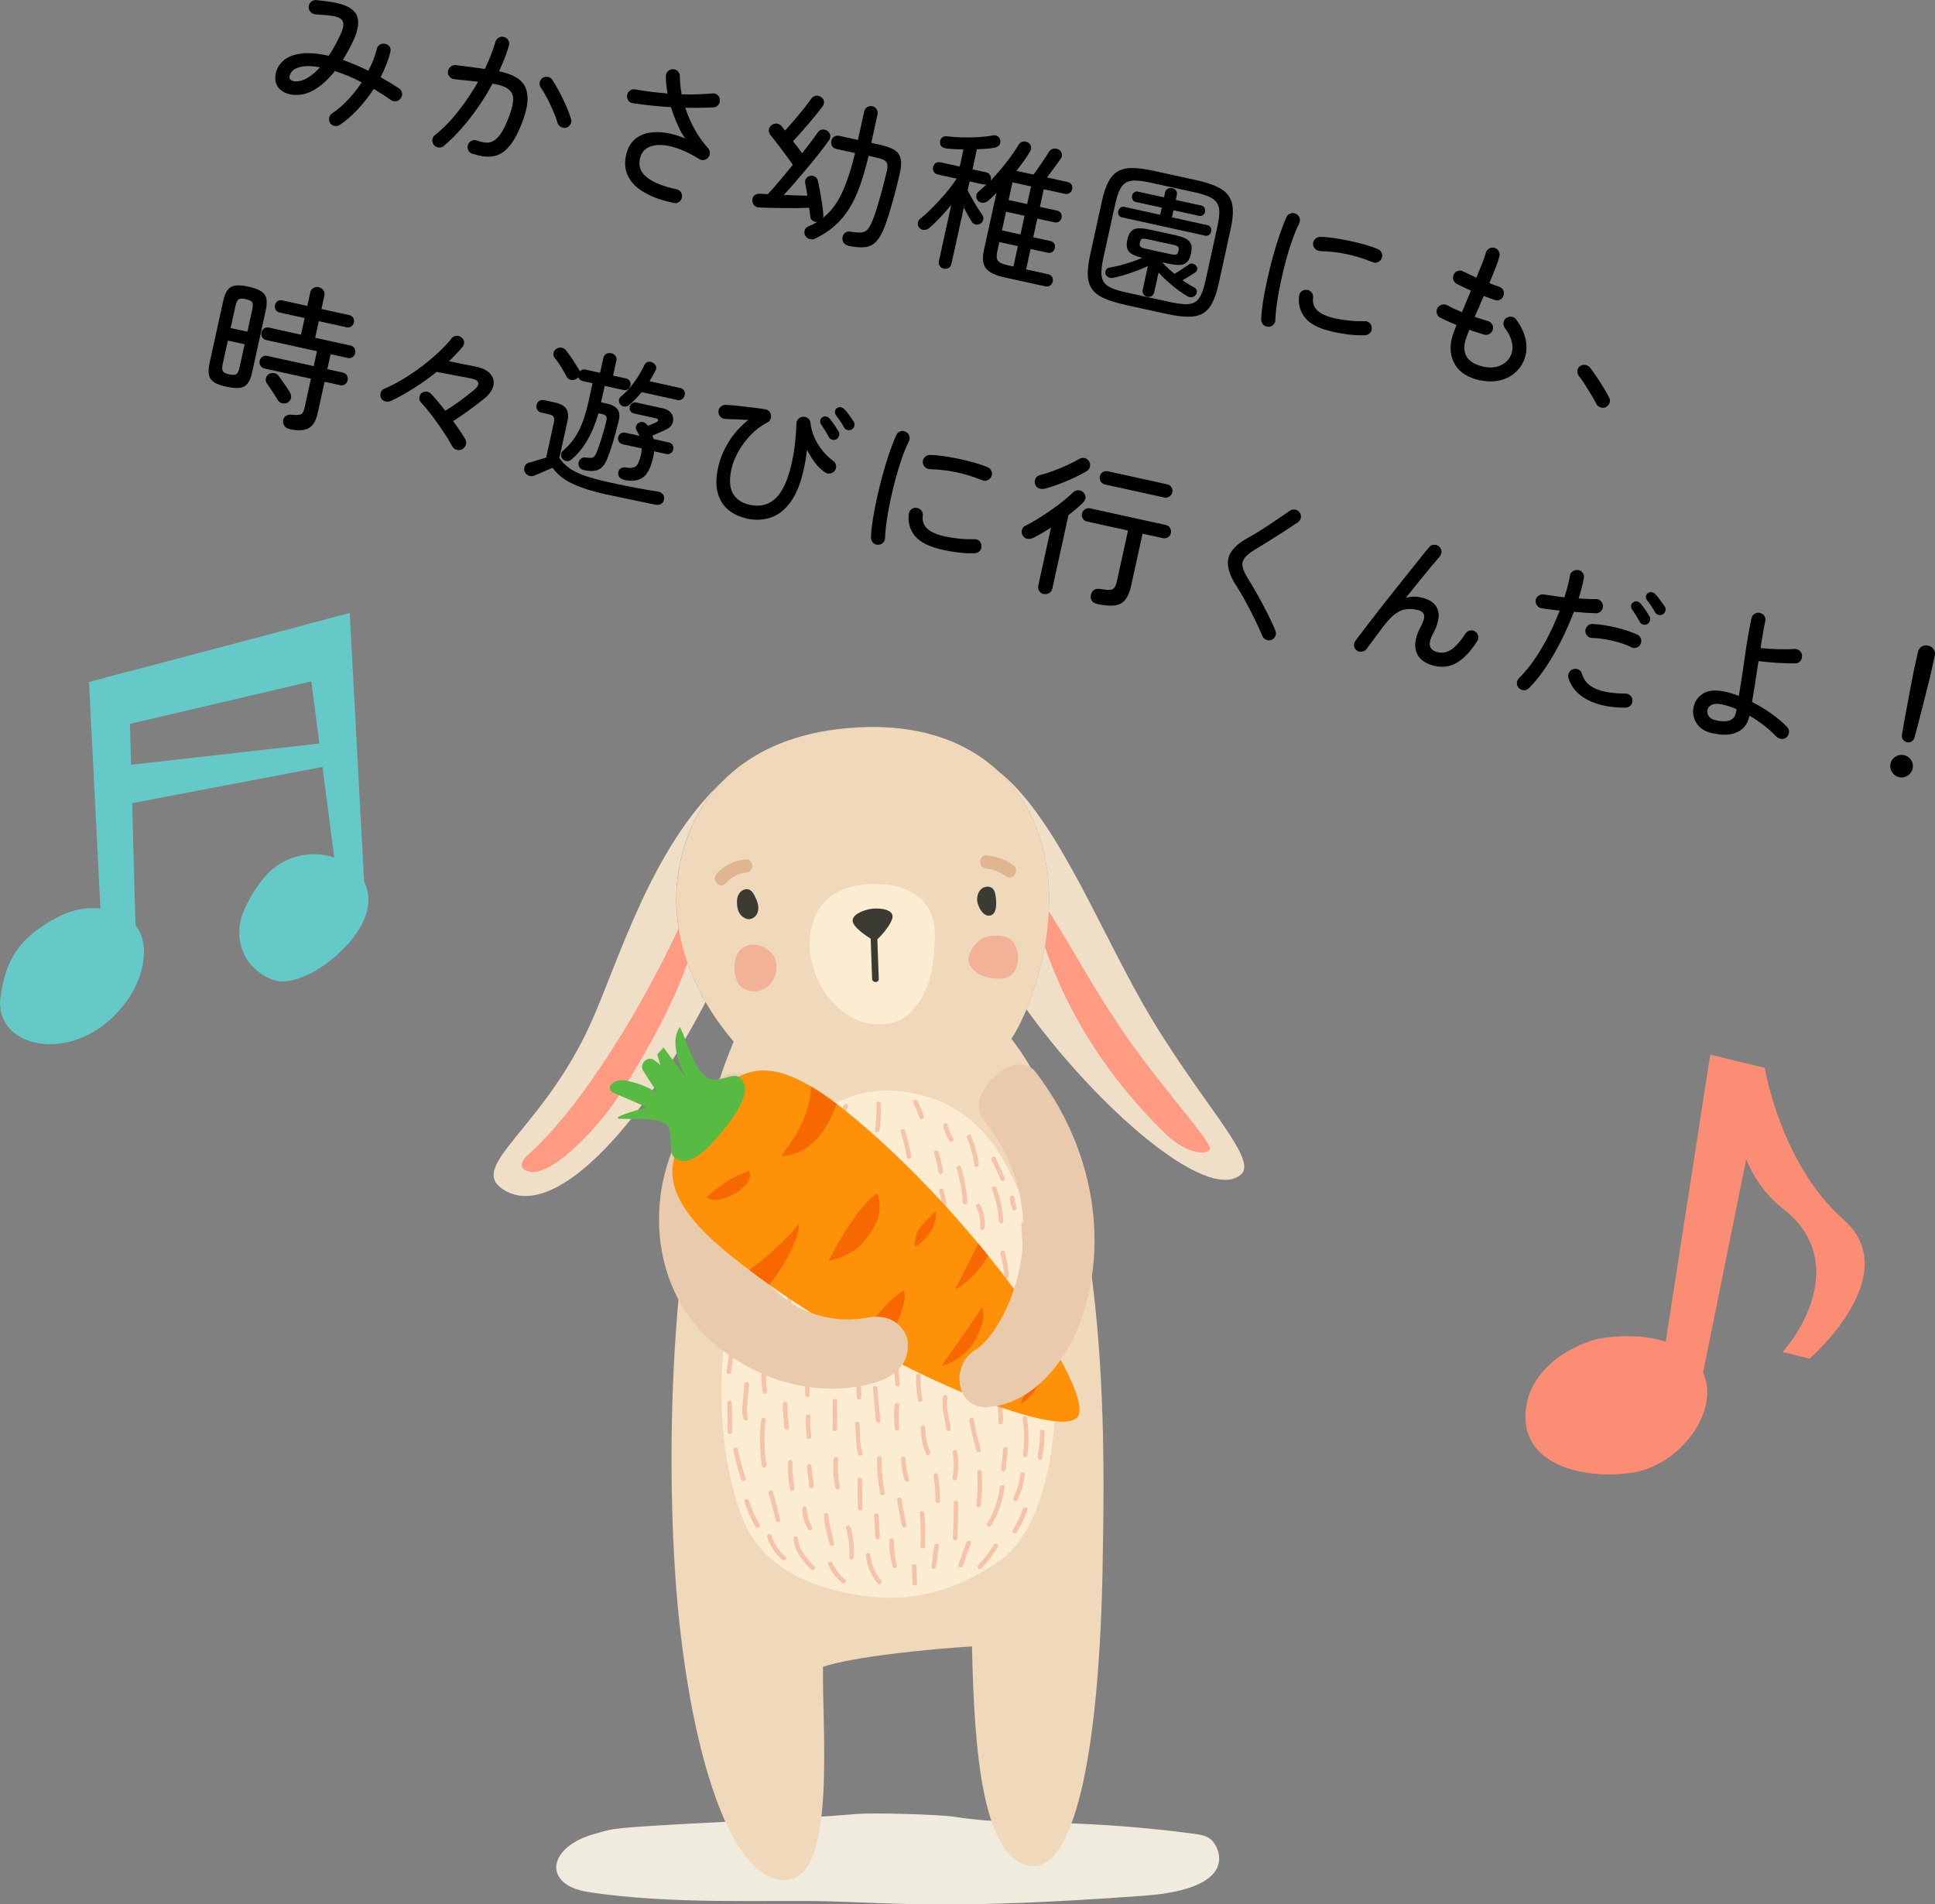 <?xml version="1.0" encoding="UTF-8"?>
<svg xmlns="http://www.w3.org/2000/svg" viewBox="0 0 260.93 256.8">
  <rect x="0" y="0" width="260.93" height="256.8" fill="#808080" stroke="none"/>
  <defs>
    <style>
      .cls-1 {
        fill: #f0d8ba;
      }

      .cls-2 {
        fill: #f2b298;
      }

      .cls-3 {
        fill: #fcecd2;
      }

      .cls-4 {
        fill: #f5c3a9;
      }

      .cls-5 {
        fill: #f76900;
      }

      .cls-6 {
        fill: #fa8d74;
      }

      .cls-6, .cls-7, .cls-8 {
        mix-blend-mode: multiply;
      }

      .cls-9 {
        isolation: isolate;
      }

      .cls-10 {
        fill: #3b3b33;
      }

      .cls-11 {
        fill: #e0b691;
      }

      .cls-12 {
        fill: #57ba43;
      }

      .cls-13 {
        fill: #efdfc7;
      }

      .cls-8 {
        fill: #64c9c7;
      }

      .cls-14 {
        fill: #ff9108;
      }

      .cls-15 {
        fill: #f0ecdd;
      }

      .cls-16 {
        fill: #ff9a83;
      }

      .cls-17 {
        fill: #eacaac;
      }
    </style>
  </defs>
  <g class="cls-9">
    <g id="_レイヤー_2" data-name="レイヤー 2">
      <g id="_レイヤー_2-2" data-name="レイヤー 2">
        <g>
          <g>
            <path class="cls-15" d="M163.37,248.12c-.62-.58-1.55-.73-2.41-.84-5.93-.79-11.9-1.27-17.88-1.44-4.76-.13-9.55-.07-14.25-.83-2.03-.33-11.21-.6-13.52-.38-7.64.71-28.92,1.43-32.64,2.04-.84.14-1.64.39-2.45.62-6.5,1.79-7.02,6.88-1,7.83,11.29,1.77,24.6,1.05,32.77,1.28,9,.25,16.7,1.11,42.24-.76,13.24-.97,10.12-6.6,9.15-7.51"/>
            <path class="cls-13" d="M92.47,113.51c.98-2.95,2.62-5.79,5.03-8.22-9.74,9.02-14.11,24.49-17.9,32.83-6.38,14.04-16.33,18.99-11.96,22.13,6.79,4.88,18.72-8.23,27.51-25.13-3.21-5.57-5.5-13.15-2.68-21.61"/>
            <path class="cls-16" d="M92.7,129.81c-.51-1.47-.92-3.01-1.18-4.63-4.58,9.87-12.9,24.04-20.49,30.7-.48.42-.96,1.32-.49,1.72,2.82,2.45,10.11-5.57,12.71-9.53,3.02-4.6,7.23-11.98,9.19-17.52.09-.25.17-.5.26-.74"/>
            <path class="cls-13" d="M153.83,134.85c-6.1-10.81-11.8-25.14-19.28-30.9,2.39,2.22,4.22,4.99,5.41,8.25,2.97,8.11,1.04,17.72-1.55,23.91,9.42,13.06,24.36,26.24,28.94,22.27,2.47-2.15-6.05-10.27-13.52-23.52"/>
            <path class="cls-16" d="M153.8,142.42c-3.52-4.7-6.67-9.99-8.95-13.91-.81-1.38-2.19-3.64-3.43-5.65-.08,1.61-.26,3.2-.53,4.74,2.26,6.75,6.9,16.27,16.57,25.58,1.7,1.63,4.8,2.95,5.66,1.84.5-.64-4.49-6.14-9.32-12.6"/>
            <path class="cls-1" d="M148.67,211.66c.35-17.15,1.04-54.54-12.28-71.57,3.32-5.17,7.31-17.72,3.58-27.89-3.32-9.07-11.54-14.48-23.26-14.15-14.29.41-21.6,7.57-24.23,15.46-3.87,11.61,1.87,21.6,6.45,26.95-7.8,18.51-9.3,49.41-7.92,71.21,1.38,21.8,6.89,42.33,15.09,41.85,6.71-.4,4.74-20.23,4.88-28.75,4.13-1.41,14.91-2.44,20.09-2.75.28,13.33,1.28,29.3,8.22,29.62,4.44.2,8.78-10.05,9.39-39.98"/>
            <path class="cls-3" d="M125.58,123.23c-.98-2.37-3.56-3.77-6.14-3.96-2.57-.18-6.9-.09-9.03,3.37-2.69,4.37-.9,11.55,4.6,14.65,1.53.86,5.38,1.63,7.75-.77,2.22-2.25,2.9-4.86,3.18-7.98.16-1.79.31-3.65-.36-5.3"/>
            <path class="cls-10" d="M134.24,120.73c-.05-.31-.13-.63-.34-.87-.39-.42-1.14-.37-1.58.03-.44.38-.59,1.02-.55,1.6.05.58.72,2.18,1.75,1.97,1.03-.21.84-2.01.72-2.72"/>
            <path class="cls-10" d="M101.79,120.84c-.19-.37-.42-.76-.82-.89-.51-.17-1.1.16-1.36.65-.26.48-.26,1.06-.2,1.59.08.61.3,1.23,1.02,1.62.72.39,1.54-.1,1.75-.82.22-.73-.06-1.49-.4-2.15"/>
            <path class="cls-10" d="M120.35,123.46c-.13-.89-1.9-1.05-2.89-.9-1,.17-2.57.73-2.48,1.66.07.73,1.51,1.81,2.43,2.35.06,1.81.13,3.62.19,5.43.02.57.92.57.9,0-.07-1.78-.13-3.56-.19-5.34.82-.75,2.16-2.4,2.05-3.2"/>
            <path class="cls-2" d="M137.29,128.91c-.36-2.79-1.98-2.84-3.8-2.68-1.82.17-3.09,2.49-2.89,3.39.21.9.97,1.57,1.81,1.92.84.34,1.78.47,2.7.43,1.58-.08,2.33-1.85,2.18-3.06"/>
            <path class="cls-2" d="M104.59,129.52c-.33-1.28-2.31-2.76-4.17-1.86-1.94.94-1.54,4.34-.62,5.29.91.94,2.56.96,3.63.16,1.06-.81,1.5-2.3,1.16-3.58"/>
            <path class="cls-11" d="M97.84,119.12c.71-.78,1.63-1.33,2.69-1.44.49-.05.91-.34.94-.87.02-.45-.37-.97-.85-.93-1.53.15-2.94.77-3.99,1.94-.78.86.43,2.17,1.21,1.3"/>
            <path class="cls-11" d="M132.99,117.14c.99.1,1.87.47,2.67,1.05.93.67,1.9-.86.98-1.52-1.05-.77-2.26-1.19-3.56-1.32-1.15-.12-1.23,1.67-.09,1.79"/>
            <path class="cls-3" d="M142.35,187.96c.21-13.43-1.69-21.34-6.73-30.92-2.4-4.56-6.7-9.23-14.75-9.93-9.37-.81-16.66,7.74-18.25,12.39-5.21,15.2-7.51,30.95-2.73,44.63,2.62,7.5,9.91,10.06,16.23,11.02,6.33.96,12.56-.27,19.12-5.02,1.5-1.09,6.87-6.17,7.11-22.15"/>
            <path class="cls-4" d="M118.18,148.84c.05,1.19-.01,2.37-.19,3.55-.06.39.55.4.61.01.18-1.18.24-2.36.19-3.55-.02-.39-.63-.41-.61-.01"/>
            <path class="cls-4" d="M115.05,151.5c-.1,1.36-.2,2.72-.29,4.08-.03.39.58.4.61.01.1-1.36.2-2.72.29-4.08.03-.39-.58-.4-.61-.01"/>
            <path class="cls-4" d="M111.42,155.21c-.15.68-.3,1.35-.44,2.03-.08.38.5.56.59.17.15-.68.29-1.35.44-2.03.08-.38-.5-.56-.59-.17"/>
            <path class="cls-4" d="M110.84,150.66c-.34.67-.68,1.35-1.02,2.02-.18.35.34.67.52.32.34-.68.68-1.35,1.02-2.02.18-.35-.34-.67-.52-.32"/>
            <path class="cls-4" d="M108.1,157.18c-.24.86-.47,1.71-.71,2.57-.1.38.48.56.59.17.24-.85.47-1.71.71-2.56.1-.38-.48-.56-.59-.18"/>
            <path class="cls-4" d="M105.65,155.5c-1.03,1.55-1.83,3.2-2.41,4.97-.12.37.47.55.59.17.56-1.72,1.34-3.32,2.35-4.83.22-.33-.3-.65-.52-.32"/>
            <path class="cls-4" d="M110.2,160.79c-.49.91-.78,1.89-.86,2.92-.03.39.58.4.61.01.07-.93.33-1.8.77-2.62.19-.35-.34-.67-.52-.32"/>
            <path class="cls-4" d="M113.56,158.36c.09,1.04.04,2.06-.17,3.08-.08.38.51.56.59.17.22-1.07.29-2.15.19-3.24-.03-.39-.65-.41-.61-.01"/>
            <path class="cls-4" d="M117.73,155.56c-.02,1.08-.04,2.17-.07,3.25,0,.39.61.41.61.01.02-1.08.04-2.17.06-3.25,0-.39-.61-.41-.61-.01"/>
            <path class="cls-4" d="M121.46,152.61c.35,1.12.62,2.27.83,3.43.07.39.66.24.59-.15-.2-1.16-.48-2.3-.83-3.42-.12-.37-.71-.23-.59.15"/>
            <path class="cls-4" d="M123.15,148.71c.32.65.6,1.31.84,1.99.13.37.72.22.59-.15-.25-.73-.55-1.44-.9-2.13-.18-.35-.71-.05-.53.3"/>
            <path class="cls-4" d="M125.95,155.49c.28.85.49,1.71.61,2.6.05.39.65.24.59-.15-.12-.88-.33-1.75-.61-2.59-.12-.37-.72-.22-.59.15"/>
            <path class="cls-4" d="M120.38,158.2c.37.98.53,1.98.49,3.02-.02.39.6.41.61.01.04-1.1-.13-2.16-.51-3.18-.14-.36-.73-.22-.59.15"/>
            <path class="cls-4" d="M124.26,160.08c.13,1.05.31,2.1.54,3.13.09.38.68.24.59-.15-.24-1.03-.42-2.08-.54-3.13-.05-.39-.64-.24-.59.15"/>
            <path class="cls-4" d="M127.18,151.83c.16.71.44,1.37.82,1.99.21.33.74.04.54-.3-.36-.58-.61-1.18-.76-1.84-.09-.38-.68-.23-.59.15"/>
            <path class="cls-4" d="M130.4,153.46c.5,1.18.82,2.4,1,3.67.05.39.65.24.59-.15-.18-1.32-.54-2.59-1.06-3.81-.15-.36-.69-.06-.54.3"/>
            <path class="cls-4" d="M129.01,157.55c.43,1.49.71,2.99.82,4.54.03.39.64.41.61.01-.11-1.6-.39-3.16-.84-4.7-.11-.38-.7-.23-.6.15"/>
            <path class="cls-4" d="M133.76,160.35c.54,1.4.85,2.83.93,4.33.02.39.63.41.61.01-.08-1.55-.39-3.04-.95-4.49-.14-.36-.73-.22-.59.15"/>
            <path class="cls-4" d="M131.66,162.78c.43.87.6,1.79.51,2.75-.04.39.58.4.61.01.1-1.07-.11-2.1-.59-3.06-.17-.35-.71-.05-.54.3"/>
            <path class="cls-4" d="M137.72,165.12c.03,1.33.16,2.64.36,3.95.06.39.65.24.59-.15-.2-1.26-.31-2.52-.34-3.79,0-.39-.62-.41-.61-.01"/>
            <path class="cls-4" d="M134.92,169.01c.25,1.02.43,2.05.53,3.1.04.39.65.4.61.01-.1-1.1-.29-2.19-.55-3.26-.09-.38-.69-.23-.59.15"/>
            <path class="cls-4" d="M128.77,165.11c.35,1.48.74,2.94,1.18,4.4.11.38.71.23.59-.15-.44-1.45-.83-2.92-1.18-4.4-.09-.38-.68-.23-.59.15"/>
            <path class="cls-4" d="M126.65,160.66c.17.6.3,1.2.37,1.82.04.39.66.4.61.01-.07-.68-.2-1.33-.39-1.99-.11-.38-.7-.23-.59.15"/>
            <path class="cls-4" d="M126.51,170.27c.36,1.2.66,2.41.88,3.64.07.39.66.24.59-.15-.23-1.23-.52-2.44-.88-3.64-.11-.37-.71-.23-.59.15"/>
            <path class="cls-4" d="M125.36,165.4c.08.38.16.77.24,1.15.08.39.67.23.59-.15-.08-.38-.16-.77-.24-1.15-.08-.38-.67-.24-.59.15"/>
            <path class="cls-4" d="M122.25,164.12c.19,1.8.55,3.56.93,5.33.08.39.68.24.59-.15-.37-1.71-.73-3.42-.91-5.16-.04-.39-.65-.4-.61-.01"/>
            <path class="cls-4" d="M118.65,162.01c-.02,1.16.12,2.3.4,3.42.1.38.69.23.59-.15-.27-1.07-.4-2.15-.39-3.25,0-.39-.61-.41-.61-.01"/>
            <path class="cls-4" d="M115.39,160.3c.33,1.82.33,3.67.39,5.52.01.39.62.41.61.01-.06-1.9-.06-3.81-.41-5.68-.07-.39-.66-.24-.59.15"/>
            <path class="cls-4" d="M117.25,168.34c-.06,1.13.02,2.24.22,3.34.07.39.67.24.59-.15-.2-1.05-.27-2.11-.21-3.18.02-.39-.59-.41-.61-.01"/>
            <path class="cls-4" d="M119.97,168.39c.03,1.13.16,2.24.41,3.34.09.38.68.23.59-.15-.24-1.05-.37-2.1-.4-3.17,0-.39-.62-.41-.61-.01"/>
            <path class="cls-4" d="M123.29,173.68c.17.98.22,1.96.19,2.95-.02.39.6.41.61.01.04-1.05-.03-2.08-.2-3.11-.06-.39-.66-.24-.59.15"/>
            <path class="cls-4" d="M112.95,165.84c.23,1.86.23,3.72.03,5.58-.04.39.57.4.61.01.2-1.92.18-3.83-.05-5.75-.05-.39-.64-.24-.59.15"/>
            <path class="cls-4" d="M110.74,164.95c.06.86.02,1.71-.14,2.56-.07.38.51.56.59.17.17-.9.23-1.8.17-2.72-.03-.39-.64-.41-.61-.01"/>
            <path class="cls-4" d="M107.07,162.69c-.18,1.87-.75,4.14-.29,5.99.09.38.69.23.59-.15-.44-1.79.13-4.01.31-5.83.04-.39-.58-.4-.61-.01"/>
            <path class="cls-4" d="M104.95,161.29c-.14,1-.39,1.97-.73,2.91-.13.37.45.54.59.17.36-1,.61-2.02.76-3.07.05-.39-.56-.4-.61-.01"/>
            <path class="cls-4" d="M102.06,164.62c-.4,1.51-.65,3.04-.75,4.6-.03.39.59.4.61.01.1-1.51.34-2.98.73-4.44.1-.38-.49-.56-.59-.17"/>
            <path class="cls-4" d="M103.71,167.31c-.18,1-.29,2-.32,3.02-.01.39.6.41.61.01.03-.96.12-1.91.3-2.85.07-.38-.52-.56-.59-.17"/>
            <path class="cls-4" d="M108.58,170.66c.09,1.49.22,2.98.39,4.46.04.39.66.4.61.01-.17-1.48-.3-2.97-.39-4.46-.02-.39-.64-.41-.61-.01"/>
            <path class="cls-4" d="M106.2,172.12c-.02,1.18-.05,2.37-.07,3.55,0,.39.6.41.61.01.02-1.19.05-2.37.07-3.55,0-.39-.6-.41-.61-.01"/>
            <path class="cls-4" d="M103.15,172.51c-.06.6-.13,1.19-.19,1.78-.04.39.57.4.61.01.06-.59.13-1.19.19-1.78.04-.39-.57-.4-.61-.01"/>
            <path class="cls-4" d="M100.54,173.91c0,1.25-.08,2.5-.23,3.74-.05.39.56.4.61.01.15-1.24.23-2.49.23-3.74,0-.39-.61-.41-.61-.01"/>
            <path class="cls-4" d="M98.48,180.07c.04,1.64-.3,3.3-.51,4.92-.05.39.56.4.61.01.21-1.62.55-3.29.51-4.93,0-.39-.62-.41-.61-.01"/>
            <path class="cls-4" d="M100.75,179.87c-.02.79-.03,1.59-.05,2.38,0,.39.6.41.61.01.02-.79.03-1.59.05-2.38,0-.39-.6-.41-.61-.01"/>
            <path class="cls-4" d="M103.62,177.29c-.03.97-.14,1.93-.33,2.89-.07.38.51.56.59.17.2-1.01.31-2.02.35-3.05.01-.4-.6-.41-.61-.01"/>
            <path class="cls-4" d="M104.94,183.02c.02.96.05,1.93.07,2.9.01.39.62.41.61.01-.02-.97-.05-1.93-.07-2.9,0-.39-.62-.41-.61-.01"/>
            <path class="cls-4" d="M102.73,184.67c-.1,1.03-.05,2.04.13,3.06.07.39.66.24.59-.15-.17-.96-.2-1.92-.11-2.89.04-.39-.57-.4-.61-.01"/>
            <path class="cls-4" d="M106.56,178.29c-.02.96-.04,1.93-.06,2.89,0,.39.61.41.61.01.02-.96.04-1.93.06-2.89,0-.39-.61-.41-.61-.01"/>
            <path class="cls-4" d="M108.37,184.96c.15,1.05.22,2.09.21,3.15,0,.39.61.41.61.01,0-1.11-.07-2.21-.23-3.32-.06-.39-.65-.24-.59.15"/>
            <path class="cls-4" d="M110.73,179.39c-.12.95-.06,1.88.16,2.81.09.38.69.23.59-.15-.21-.88-.26-1.75-.14-2.65.05-.39-.56-.4-.61-.01"/>
            <path class="cls-4" d="M111.46,173.86c.14.8.16,1.59.07,2.39-.05.39.57.4.61.01.1-.86.07-1.71-.09-2.56-.07-.39-.66-.24-.59.15"/>
            <path class="cls-4" d="M114.59,175.81c.05,1.62.09,3.23.14,4.85.01.39.62.41.61.01-.05-1.62-.09-3.23-.14-4.85-.01-.39-.62-.41-.61-.01"/>
            <path class="cls-4" d="M116.68,174.07c.16.79.23,1.58.22,2.39,0,.39.61.41.61.01.02-.86-.06-1.71-.24-2.55-.08-.38-.67-.23-.59.15"/>
            <path class="cls-4" d="M120.09,175.66c.12,1.25.25,2.5.37,3.75.04.39.65.41.61.01-.12-1.25-.25-2.5-.37-3.75-.04-.39-.65-.4-.61-.01"/>
            <path class="cls-4" d="M117.84,180.04c-.02.91-.03,1.81-.05,2.72,0,.39.6.41.61.01.02-.91.03-1.82.05-2.72,0-.39-.61-.41-.61-.01"/>
            <path class="cls-4" d="M115.28,183.74c.14,1.56.22,3.12.25,4.68,0,.39.62.41.61.01-.03-1.57-.11-3.12-.25-4.68-.03-.39-.65-.41-.61-.01"/>
            <path class="cls-4" d="M112.39,184.61c-.01.57-.02,1.13-.03,1.7,0,.4.6.41.61.01.01-.57.02-1.13.03-1.7,0-.39-.6-.41-.61-.01"/>
            <path class="cls-4" d="M120.28,183.5c.23,1.04.38,2.08.44,3.15.02.39.63.41.61.01-.06-1.12-.21-2.22-.45-3.31-.08-.39-.68-.24-.59.15"/>
            <path class="cls-4" d="M123.16,179.8c.13.88.26,1.76.39,2.64.06.39.65.24.59-.15-.13-.88-.26-1.76-.39-2.64-.06-.39-.65-.24-.6.15"/>
            <path class="cls-4" d="M126.64,181.23c.31,1.3.56,2.61.73,3.94.05.39.64.24.59-.15-.17-1.33-.42-2.64-.73-3.94-.09-.38-.69-.23-.59.15"/>
            <path class="cls-4" d="M126.36,176.55c.15.59.22,1.19.19,1.8-.01.4.6.41.61.01.03-.67-.04-1.32-.21-1.96-.1-.38-.69-.23-.59.15"/>
            <path class="cls-4" d="M129.47,177.38c.44,1.51.76,3.04.92,4.6.04.39.65.4.61.01-.17-1.62-.48-3.2-.94-4.77-.11-.38-.71-.23-.59.15"/>
            <path class="cls-4" d="M130.35,172.72c.12,1,.25,1.99.37,2.98.05.39.64.24.59-.15-.12-.99-.25-1.99-.37-2.98-.05-.39-.64-.23-.59.15"/>
            <path class="cls-4" d="M132.33,170.03c-.05,1.05.69,1.89.74,2.92.02.39.63.41.61.01-.05-1.03-.79-1.9-.74-2.92.02-.39-.59-.41-.61-.01"/>
            <path class="cls-4" d="M132.96,176.53c.29.63.49,1.27.61,1.95.07.39.66.24.59-.15-.13-.73-.35-1.43-.66-2.1-.17-.36-.7-.06-.54.3"/>
            <path class="cls-4" d="M132.07,181.36c.49,1.41.63,2.85.43,4.33-.05.39.56.4.61.01.21-1.53.06-3.03-.45-4.49-.13-.37-.72-.22-.59.15"/>
            <path class="cls-4" d="M135.38,178.53c.14.95.33,1.88.58,2.81.1.38.69.23.59-.15-.24-.93-.43-1.86-.57-2.81-.06-.39-.65-.24-.59.15"/>
            <path class="cls-4" d="M136.73,174.3c.05,1.01.29,1.96.72,2.87.17.36.7.06.54-.3-.38-.81-.6-1.67-.65-2.56-.02-.39-.63-.41-.61-.01"/>
            <path class="cls-4" d="M138.65,171.37c.2,1.07.27,2.14.24,3.23-.01.4.6.41.61.01.04-1.14-.05-2.27-.26-3.39-.07-.39-.67-.24-.59.15"/>
            <path class="cls-4" d="M140.08,178.28c.15,1.14.3,2.27.45,3.41.05.39.64.24.59-.15-.15-1.14-.3-2.27-.45-3.41-.05-.39-.64-.24-.59.15"/>
            <path class="cls-4" d="M137.92,181.16c.46,1.17.73,2.38.8,3.64.02.39.63.41.61.01-.07-1.32-.34-2.58-.82-3.81-.14-.36-.74-.22-.59.15"/>
            <path class="cls-4" d="M140.55,186.19c.22,1.3.34,2.61.34,3.93,0,.39.61.41.61.01,0-1.37-.13-2.73-.36-4.09-.07-.39-.66-.24-.59.15"/>
            <path class="cls-4" d="M136.13,184.49c.29,1.23.58,2.45.87,3.68.09.38.68.23.59-.15-.29-1.22-.58-2.45-.87-3.67-.09-.38-.68-.23-.59.15"/>
            <path class="cls-4" d="M134.24,187.54c.23.67.24,1.45.3,2.15.06.69.15,1.41.09,2.1-.03.39.58.4.61.01.06-.75-.04-1.54-.11-2.29-.06-.68-.08-1.46-.3-2.11-.13-.37-.72-.22-.59.15"/>
            <path class="cls-4" d="M129.82,185.3c-.04,1.08.1,2.13.45,3.16.12.37.72.22.59-.15-.32-.98-.47-1.97-.43-2.99.02-.39-.6-.41-.61-.01"/>
            <path class="cls-4" d="M137.91,191.34c.24,1.63.25,3.24.03,4.87-.05.39.56.4.61.01.22-1.69.19-3.35-.06-5.03-.06-.39-.65-.24-.59.15"/>
            <path class="cls-4" d="M135.27,195.44c-.09.89-.17,1.77-.26,2.66-.04.39.57.4.61.01.09-.88.18-1.77.26-2.66.04-.39-.57-.4-.61-.01"/>
            <path class="cls-4" d="M130.71,191.57c.25,1.36.57,2.71.95,4.04.11.38.7.23.59-.15-.39-1.33-.7-2.67-.95-4.04-.07-.39-.66-.24-.59.15"/>
            <path class="cls-4" d="M127.19,188.32c-.33,1.49.27,2.88.4,4.35.03.39.65.4.61.01-.12-1.39-.73-2.79-.43-4.19.08-.38-.5-.56-.59-.17"/>
            <path class="cls-4" d="M123.53,185.52c-.03,1.12.06,2.22.26,3.32.07.39.66.24.59-.15-.19-1.05-.27-2.1-.24-3.16,0-.39-.6-.41-.61-.01"/>
            <path class="cls-4" d="M124.15,192.51c.02,1.24.26,2.42.73,3.57.15.36.68.06.53-.3-.42-1.05-.64-2.13-.65-3.26,0-.39-.62-.41-.61-.01"/>
            <path class="cls-4" d="M129.03,199.42c.24-1.22.27-2.44.02-3.67-.08-.39-.67-.24-.59.15.22,1.11.21,2.23-.02,3.34-.08.38.51.56.59.17"/>
            <path class="cls-4" d="M126.75,202.4c.01-1.18-.08-2.35-.28-3.51-.07-.39-.66-.24-.59.15.19,1.11.28,2.22.27,3.34,0,.39.61.41.61.01"/>
            <path class="cls-4" d="M121.5,196.71c.03.99.19,1.95.49,2.89.12.37.71.23.59-.15-.28-.89-.44-1.79-.47-2.73-.01-.39-.62-.41-.61-.01"/>
            <path class="cls-4" d="M120.65,189.46c-.13,1.08-.12,2.15.03,3.22.05.39.65.24.59-.15-.14-1.02-.14-2.04-.01-3.06.05-.39-.56-.4-.61-.01"/>
            <path class="cls-4" d="M117.71,187.19c.12,1.45.25,2.9.41,4.35.04.39.66.4.61.01-.16-1.45-.3-2.9-.41-4.35-.03-.39-.64-.41-.61-.01"/>
            <path class="cls-4" d="M118.26,196.64c0,1.61.15,3.19.43,4.77.07.39.66.24.59-.15-.27-1.53-.4-3.06-.41-4.61,0-.39-.61-.41-.61-.01"/>
            <path class="cls-4" d="M115.32,191.99c.05.75.09,1.49.14,2.24.04.63.03,1.27.26,1.86.14.36.74.21.59-.15-.46-1.15-.31-2.71-.39-3.94-.02-.39-.64-.41-.61-.01"/>
            <path class="cls-4" d="M112.28,188.95c0,1.25,0,2.5.01,3.74,0,.39.61.41.61.01,0-1.25,0-2.5-.01-3.74,0-.39-.61-.41-.61-.01"/>
            <path class="cls-4" d="M112.42,196.78c-.12,1.29-.04,2.57.24,3.83.09.38.68.23.59-.15-.27-1.21-.34-2.43-.22-3.67.04-.39-.58-.4-.61-.01"/>
            <path class="cls-4" d="M108.67,191.01c-.05.94,0,1.87.14,2.8.06.39.65.24.59-.15-.14-.88-.18-1.75-.13-2.64.02-.39-.59-.41-.61-.01"/>
            <path class="cls-4" d="M105.57,189.33c0,1.08.08,2.16.22,3.23.05.39.65.24.59-.15-.14-1.02-.21-2.04-.21-3.07,0-.39-.61-.41-.61-.01"/>
            <path class="cls-4" d="M106.26,197.17c-.04,1.23.05,2.44.27,3.65.07.39.66.24.59-.15-.2-1.16-.28-2.31-.25-3.48.01-.39-.6-.41-.61-.01"/>
            <path class="cls-4" d="M102.64,191.48c-.25,2.08-.2,4.14.12,6.21.06.39.66.24.59-.15-.32-2.02-.35-4.02-.11-6.05.05-.39-.57-.4-.61-.01"/>
            <path class="cls-4" d="M100.39,186.67c-.09.84-.17,1.68-.23,2.52-.06.73-.16,1.45.1,2.15.13.37.73.22.59-.15-.27-.73-.11-1.57-.05-2.33.06-.73.13-1.46.21-2.19.04-.39-.57-.4-.61-.01"/>
            <path class="cls-4" d="M98.9,195.57c.27,1.33.62,2.64,1.04,3.93.12.37.72.23.59-.15-.42-1.29-.77-2.6-1.04-3.93-.08-.39-.67-.23-.59.15"/>
            <path class="cls-4" d="M98.08,189.18c.01,1.3.03,2.61.04,3.91,0,.39.62.41.61.01-.01-1.3-.03-2.61-.04-3.91,0-.39-.62-.41-.61-.01"/>
            <path class="cls-4" d="M100.4,202.51c.36,1.19.86,2.32,1.5,3.39.2.34.74.04.54-.3-.61-1.02-1.09-2.1-1.44-3.24-.11-.38-.71-.23-.59.15"/>
            <path class="cls-4" d="M103.64,201.34c.36,1.23.69,2.47.99,3.71.09.38.69.23.59-.15-.3-1.25-.63-2.49-.99-3.71-.11-.38-.7-.23-.59.15"/>
            <path class="cls-4" d="M108.18,203.42c.03.99.28,1.93.77,2.8.19.34.73.05.54-.3-.44-.77-.67-1.6-.69-2.49-.01-.39-.62-.41-.61-.01"/>
            <path class="cls-4" d="M108.81,197.81c.11.88.22,1.77.33,2.65.05.39.64.24.59-.15-.11-.88-.22-1.77-.33-2.65-.05-.39-.64-.24-.59.15"/>
            <path class="cls-4" d="M111.11,204.32c.01,1.29.51,2.68.79,3.94.08.38.68.23.59-.15-.26-1.2-.76-2.55-.77-3.78,0-.39-.62-.41-.61-.01"/>
            <path class="cls-4" d="M115.64,199.57c.01,1.28.03,2.55.04,3.83,0,.39.62.41.61.01-.01-1.28-.03-2.55-.04-3.83,0-.39-.62-.41-.61-.01"/>
            <path class="cls-4" d="M114.08,206.09c.39,1.28.53,2.58.43,3.92-.03.39.58.4.61.01.11-1.39-.04-2.75-.44-4.08-.12-.38-.71-.23-.6.15"/>
            <path class="cls-4" d="M117.88,204.38c.05.97.1,1.93.15,2.9.02.39.63.41.61.01-.05-.97-.1-1.93-.15-2.9-.02-.39-.63-.41-.61-.01"/>
            <path class="cls-4" d="M120.98,202.31c.17,1.15.39,2.29.66,3.43.09.38.69.23.59-.15-.27-1.13-.49-2.27-.66-3.43-.06-.39-.65-.24-.59.15"/>
            <path class="cls-4" d="M124.03,204.08c.15,1.47.18,2.94.1,4.42-.02.4.59.41.61.01.08-1.48.05-2.95-.1-4.42-.04-.39-.65-.4-.61-.01"/>
            <path class="cls-4" d="M128.61,202.64c0,1.59-.04,3.18-.13,4.76-.02.39.59.41.61.01.08-1.59.12-3.18.12-4.76,0-.39-.61-.41-.61-.01"/>
            <path class="cls-4" d="M131.78,198.53c.09,1.48.04,2.95-.12,4.42-.04.39.57.4.61.01.17-1.47.21-2.94.12-4.42-.02-.39-.63-.41-.61-.01"/>
            <path class="cls-4" d="M134.84,200.55c-.23,1.73-.78,3.39-1.72,4.87-.21.34.31.65.52.32.99-1.58,1.56-3.34,1.81-5.18.05-.39-.56-.4-.61-.01"/>
            <path class="cls-4" d="M137.57,198.82c-.11,1.11-.41,2.16-.9,3.16-.17.35.35.67.52.32.54-1.1.87-2.25.99-3.47.04-.39-.57-.4-.61-.01"/>
            <path class="cls-4" d="M134.02,208.3c-.59,1-1.29,1.92-2.1,2.76-.27.28.15.73.42.44.84-.88,1.57-1.84,2.2-2.88.2-.34-.32-.66-.52-.32"/>
            <path class="cls-4" d="M130.34,207.96c-.37,1.01-.74,2.02-1.11,3.03-.13.37.45.54.59.17.37-1.01.74-2.02,1.11-3.03.14-.37-.45-.54-.59-.17"/>
            <path class="cls-4" d="M125.99,208.46c-.13.93-.26,1.86-.39,2.79-.05.39.56.4.61.01.13-.93.26-1.86.39-2.79.05-.39-.56-.4-.61-.01"/>
            <path class="cls-4" d="M122.98,211.2c.02.77.03,1.53.05,2.3,0,.39.62.41.61.01-.02-.77-.03-1.53-.05-2.3,0-.39-.62-.41-.61-.01"/>
            <path class="cls-4" d="M119.92,207.73c-.01,1.19.13,2.35.44,3.5.1.38.7.23.59-.15-.3-1.09-.44-2.2-.43-3.33,0-.39-.61-.41-.61-.01"/>
            <path class="cls-4" d="M116.74,209.79c.18,1.4.73,2.66,1.61,3.75.25.31.69-.12.44-.43-.81-1.02-1.29-2.19-1.46-3.48-.05-.39-.64-.24-.59.15"/>
            <path class="cls-4" d="M111.67,211.03c.45.92,1.07,1.74,1.85,2.41.3.26.74-.16.44-.42-.74-.64-1.32-1.4-1.75-2.29-.17-.35-.71-.05-.53.3"/>
            <path class="cls-4" d="M107,207.46c.11,1.73,1.24,3.01,2.39,4.2.28.28.72-.14.44-.42-1.02-1.05-2.12-2.22-2.22-3.76-.02-.39-.64-.41-.61-.01"/>
            <path class="cls-4" d="M103.44,207.23c.37,1.22,1.06,2.28,2.03,3.1.3.25.74-.17.44-.43-.89-.75-1.54-1.71-1.88-2.83-.11-.38-.71-.23-.59.15"/>
            <path class="cls-4" d="M137.96,203.47c-.35,1.01-.81,1.96-1.39,2.85-.21.33.31.65.52.32.6-.94,1.08-1.94,1.45-3,.13-.37-.46-.55-.59-.17"/>
            <path class="cls-4" d="M140.24,193.09c.03,1.14-.13,2.26-.31,3.39-.06.38.53.56.59.17.19-1.18.37-2.36.34-3.55-.01-.39-.62-.41-.61-.01"/>
            <path class="cls-4" d="M133.71,156.42c.44.88.86,1.77,1.23,2.68.15.36.69.06.53-.3-.38-.91-.79-1.8-1.23-2.68-.18-.35-.71-.05-.53.3"/>
            <path class="cls-4" d="M136.17,161.5c.03.55.15,1.05.36,1.56.15.36.68.06.54-.3-.16-.4-.25-.81-.28-1.25-.03-.39-.64-.41-.61-.01"/>
            <path class="cls-4" d="M113.81,149c-.32.63-.59,1.28-.8,1.96-.12.38.47.55.59.17.2-.63.44-1.23.73-1.82.18-.35-.34-.67-.52-.32"/>
            <path class="cls-17" d="M104.77,150.95c2.51-3.66-5.14-8.22-8.02-5.25-10.77,11.12-9.88,26.95-1.13,34.89l9.95-5.68c-5.69-4.5-7.94-13.57-.81-23.96"/>
            <path class="cls-14" d="M145.27,191.12c-2.66,3.28-29.09-7.51-46.86-21.9-11.2-9.06-8.17-13.79-3.84-19.14,4.33-5.35,8.03-9.53,19.52-.23,17.78,14.39,33.84,37.99,31.19,41.27"/>
            <path class="cls-5" d="M123.73,166.05c-.24.54-.31,1.14-.38,1.73,0,.06-.01.13.02.19.09.17.35.05.5-.08.61-.57,1.22-1.15,1.66-1.86.5-.8.74-1.75.7-2.7,0,0-2.11,1.84-2.5,2.72M128.81,173.82c.26-.05.49-.19.7-.34,1.53-1.08,2.81-2.51,3.73-4.14-.44-.54-.88-1.08-1.33-1.63-1.02,2.05-2.04,4.09-3.1,6.12M127.01,184.15c1.24-.22,3.19-1.36,4.35-3.23.85-1.37,1.55-3.07,1.08-4.62-1.68,2.49-5.44,7.84-5.44,7.84M100.98,157.86s-1.52.66-1.88.85c-1.19.64-3.19,2-3.83,2.76,1.6,1.12,4.7-.8,5.47-1.92.34-.5.56-1.19.24-1.7M101.04,171.26c.88.67,1.78,1.32,2.7,1.97.95-1.02,4.13-5.8,3.99-8.17-1.96,2.34-4.24,4.38-6.69,6.19M140.72,184.38c-.83.48-2.92,4.32-3.1,4.91.81-.33,1.46-1.14,1.72-1.52.28-.41,1.41-1.67,1.38-3.39M118.4,164.24c.33-1.08.29-2.26-.1-3.31-2.98,1.84-6.56,9.09-6.56,9.09,1.97-.45,3.77-1.28,4.99-2.88.68-.89,1.34-1.83,1.67-2.9M140.2,178.79c-.51-.78-1.05-1.57-1.62-2.39-1.27,2.06-2.78,4.02-3.12,6.38,1.28-.62,2.59-1.27,3.57-2.3.48-.5.81-1.11,1.17-1.7M112.82,148.87c-1.27-.96-2.43-1.75-3.51-2.38.14.65-.17,3.05-1.55,5.76-.66,1.3-1.6,2.44-2.39,3.66,1.82-.03,3.53-1,4.77-2.32,1.24-1.33,2.05-3,2.68-4.7h0ZM115.34,180.6c1.14.65,2.28,1.28,3.41,1.88,1.3-1.97,2.36-4.1,3.03-6.36.2-.69.37-1.46.06-2.11-2.62,1.65-4.23,4.54-6.51,6.59"/>
            <path class="cls-12" d="M99.73,145.3c-1.02-.83-3.03,1.12-4.61-.16-1.58-1.28-2.29-4.18-3.42-6.66-1.79,2.34.84,6.89.84,6.89l-3.08-4.12-.83.95.43,1.48s-.28-.38-1.01-.82c-.73-.43-1.88.58-1.33,1.51.55.93,2.03,3.1,2.03,3.1,0,0-1.47-1.19-4.4-1.77-1.6-.32-3.02,1.12-1.43,1.76,1.59.64,4.31,1.87,4.31,1.87,0,0-5.14,1.35-3.69,1.55,3.23.02,5.24-.1,6.31.76,1.07.87.1,3.64,1.12,4.47,1.73,1.4,4.11-.68,6.53-3.67,2.42-2.99,3.96-5.76,2.23-7.16"/>
            <path class="cls-17" d="M117.01,177.67c-4.2.79-8.33-.31-11.44-2.76l-9.96,5.68c4.05,3.68,11.85,8.28,21.52,6.1,3.4-.77,5.47-2.67,5.29-5.64-.08-1.45-1.72-4.07-5.42-3.38"/>
            <path class="cls-17" d="M132.49,150.82c10.75,13.19,3.2,28.7-.96,31.21-3.46,2.08-2.62,8.03,1.66,7.72,12.72-.9,21.53-25.37,6.51-45.12-2.85-3.75-9.69,3.13-7.2,6.18"/>
          </g>
          <g>
            <path d="M44.52,16.6c-.14-.22-.18-.46-.13-.72.05-.26.18-.46.4-.6.72-.47,1.43-1.08,2.12-1.81.69-.74,1.32-1.52,1.87-2.36-.63-.34-1.25-.63-1.85-.88s-1.2-.46-1.77-.65c-.79,1-1.62,1.78-2.47,2.34-.85.56-1.7.85-2.54.88-.67.03-1.25-.08-1.74-.31-.49-.23-.85-.57-1.08-1.02-.22-.45-.27-.98-.14-1.58.15-.68.5-1.26,1.05-1.74.55-.47,1.31-.78,2.3-.92.98-.14,2.21-.05,3.67.27l.12.03c.26-.39.51-.81.77-1.27.26-.46.51-.95.75-1.47.45-.93.56-1.59.34-1.98-.22-.39-.8-.62-1.72-.71-.17-.02-.39-.04-.65-.07-.27-.02-.53-.04-.78-.06-.25-.02-.45-.04-.59-.05-.26-.04-.47-.17-.63-.37-.16-.21-.22-.44-.19-.71.04-.26.17-.47.38-.64.21-.16.44-.22.71-.18.27.03.59.07.96.11.38.05.71.09,1,.14,1.8.28,2.93.84,3.37,1.69.45.84.29,2.06-.46,3.64-.21.44-.43.87-.66,1.29-.23.42-.46.81-.7,1.19,1.16.41,2.3.9,3.44,1.46.54-1.03.92-2,1.13-2.91.06-.26.19-.46.41-.6.22-.14.46-.18.71-.12.26.04.47.17.61.39.15.22.18.46.11.71-.14.57-.32,1.14-.55,1.71s-.48,1.13-.76,1.7c.43.24.86.49,1.28.74.42.26.82.51,1.21.77.21.15.34.35.39.61.05.26,0,.5-.17.71-.15.22-.35.36-.62.4s-.5,0-.71-.16c-.38-.27-.77-.53-1.16-.78-.39-.25-.77-.49-1.15-.72-.65.99-1.37,1.91-2.16,2.76-.8.85-1.6,1.55-2.43,2.1-.22.14-.45.18-.71.13-.25-.05-.46-.18-.61-.4ZM40.06,10.97c.45-.02.94-.18,1.46-.5.53-.31,1.07-.78,1.64-1.4-.94-.16-1.7-.2-2.29-.11-.58.09-1.02.25-1.3.48s-.45.5-.52.8c-.05.22,0,.4.17.54.16.14.44.21.83.19Z"/>
            <path d="M63.69,20.74c-.25-.08-.44-.25-.55-.49-.11-.24-.12-.48-.03-.72.08-.25.25-.44.49-.55.24-.11.48-.12.71-.03.43.15.82.25,1.19.28.36.04.72-.04,1.07-.24.35-.2.7-.57,1.05-1.11.35-.55.72-1.34,1.1-2.37.31-.85.47-1.55.48-2.12,0-.57-.21-1.02-.64-1.36-.43-.34-1.14-.59-2.14-.75-.56,1.04-1.19,2.07-1.89,3.09-.7,1.02-1.45,1.99-2.24,2.89-.79.91-1.6,1.72-2.44,2.42-.2.17-.43.24-.69.21-.27-.03-.48-.14-.64-.33-.17-.21-.24-.44-.22-.7.02-.26.14-.48.35-.64,1.13-.9,2.19-1.99,3.18-3.26.99-1.27,1.87-2.59,2.64-3.94-.52-.06-1.05-.11-1.58-.17-.54-.06-1.09-.12-1.65-.17-.26-.04-.48-.16-.64-.36-.17-.19-.23-.42-.2-.69.04-.26.17-.48.37-.64.2-.16.43-.23.68-.21.67.08,1.34.16,2,.25s1.3.18,1.93.27c.63-1.32,1.11-2.54,1.42-3.64.07-.26.22-.45.45-.58.23-.13.47-.16.73-.09.24.07.43.22.56.44.13.23.16.47.09.73-.31,1.07-.75,2.21-1.34,3.45,1.93.4,3.13,1.13,3.58,2.21.45,1.08.34,2.53-.33,4.35-.58,1.58-1.19,2.76-1.85,3.54-.66.78-1.39,1.24-2.2,1.37s-1.73,0-2.77-.36ZM76.36,17.2c-.25.08-.49.05-.72-.08-.24-.13-.39-.32-.47-.56-.14-.52-.34-1.06-.59-1.63-.25-.57-.51-1.13-.79-1.67-.28-.54-.57-1.02-.85-1.42-.15-.22-.21-.46-.17-.71.04-.26.17-.46.39-.61.22-.15.46-.2.72-.15.26.05.46.18.6.4.31.47.63,1.02.96,1.64.33.62.63,1.25.91,1.89.28.63.49,1.22.65,1.75.08.25.05.48-.08.71-.13.23-.32.38-.56.46Z"/>
            <path d="M90.82,27.35c-1.51-.3-2.79-.75-3.83-1.34-1.05-.59-1.8-1.31-2.25-2.16-.45-.85-.56-1.82-.32-2.9.2-.9.56-1.6,1.09-2.08.53-.49,1.17-.8,1.92-.95.75-.14,1.55-.15,2.41,0,.86.14,1.71.39,2.57.75-.35-.45-.69-1.05-1.02-1.8-.34-.75-.64-1.56-.91-2.42-.86-.05-1.73-.12-2.61-.21-.88-.09-1.72-.2-2.54-.32-.26-.04-.47-.17-.61-.39-.15-.22-.2-.46-.15-.72.04-.25.17-.45.38-.6.21-.15.45-.2.71-.15.69.12,1.4.23,2.14.32.74.09,1.48.17,2.23.23-.17-.81-.25-1.59-.24-2.33,0-.27.1-.5.28-.68.18-.18.41-.27.68-.27.26,0,.48.09.66.28.18.19.27.42.27.67,0,.79.08,1.6.24,2.44.75.02,1.48.02,2.18,0,.7-.03,1.35-.07,1.95-.12.25-.04.48.02.69.19.21.17.31.39.33.65.03.26-.04.5-.21.71-.17.21-.38.32-.64.33-.59.03-1.21.05-1.85.06s-1.29,0-1.96-.01c.32,1.02.75,2,1.28,2.94.53.94,1.13,1.78,1.78,2.51.16.18.25.38.26.62.01.23-.06.44-.21.62-.14.18-.32.3-.55.35-.23.05-.44.02-.64-.1-1.36-.84-2.62-1.41-3.77-1.7-1.15-.29-2.1-.29-2.86-.01-.76.28-1.23.83-1.41,1.67-.22,1.01.11,1.86.99,2.53.88.67,2.2,1.2,3.94,1.56.26.06.46.19.6.4.14.21.18.45.13.71-.04.26-.17.47-.39.61-.22.15-.46.19-.72.13Z"/>
            <path d="M114.4,33.13c-.26-.06-.47-.18-.62-.38-.15-.2-.21-.44-.17-.74.05-.28.17-.49.37-.64.2-.15.44-.19.73-.13.61.1,1.09.14,1.44.11.35-.03.64-.17.86-.43s.44-.67.67-1.24c.18-.45.38-1.01.58-1.68.2-.67.42-1.41.64-2.22.22-.81.43-1.65.64-2.51.12-.47.16-.84.11-1.09-.04-.25-.19-.45-.42-.58-.24-.13-.6-.25-1.09-.36l-1.01-.22c-.36,1.51-.75,2.85-1.16,4.01-.41,1.16-.89,2.19-1.44,3.07s-1.18,1.65-1.92,2.31c-.73.66-1.6,1.23-2.61,1.73-.26.13-.52.17-.8.1-.27-.06-.48-.22-.63-.48-.11-.22-.13-.46-.06-.7.07-.24.24-.42.5-.53.42-.17.82-.37,1.19-.6-.23.02-.44-.04-.63-.17-.19-.13-.29-.32-.31-.55-.02-.18-.04-.36-.06-.56-.02-.2-.05-.41-.09-.63-.43.02-.95.03-1.56.04-.6,0-1.22,0-1.86,0-.64-.01-1.24-.02-1.82-.03-.58-.01-1.07-.03-1.48-.05-.29,0-.51-.09-.68-.27-.17-.17-.26-.42-.26-.73,0-.29.11-.51.32-.66s.44-.22.71-.19c.16,0,.32.01.5.02.18.01.36.02.56.04.43-.46.95-1.05,1.55-1.76.6-.71,1.2-1.44,1.82-2.21-.16-.24-.38-.53-.64-.89-.26-.36-.55-.74-.84-1.14-.3-.4-.59-.78-.86-1.13-.27-.35-.5-.64-.68-.85-.17-.21-.24-.45-.21-.71.03-.27.15-.47.37-.63.22-.17.46-.23.72-.2s.47.15.62.34c.07.09.14.18.22.27.08.1.16.21.25.34.34-.38.74-.84,1.19-1.36s.89-1.05,1.31-1.58c.42-.53.77-.99,1.05-1.39.15-.21.35-.34.6-.38.25-.04.48.01.69.17.24.15.37.35.41.59.03.24-.03.47-.19.68-.33.44-.73.96-1.21,1.53-.48.58-.96,1.14-1.45,1.7-.49.56-.93,1.05-1.32,1.46.23.31.46.61.68.89.22.29.4.54.53.75.45-.56.86-1.09,1.23-1.59s.68-.92.92-1.27c.15-.21.35-.33.61-.35.26-.02.49.05.69.2.21.16.33.36.36.6.03.24-.03.46-.19.67-.31.45-.71.98-1.2,1.61-.49.62-1.02,1.28-1.59,1.96-.57.68-1.14,1.35-1.71,2.01-.57.66-1.09,1.25-1.58,1.77.58.01,1.16.03,1.73.06.57.02,1.05.04,1.45.04-.04-.33-.09-.63-.15-.92-.06-.29-.11-.55-.14-.78-.05-.25,0-.47.16-.67.15-.19.34-.29.57-.31.25-.03.47.02.66.17.19.14.31.35.35.61.09.39.18.86.27,1.39.1.54.19,1.08.27,1.62.08.54.14,1.02.16,1.42.02.18,0,.33-.04.46,1.06-.84,1.92-1.98,2.57-3.4.66-1.43,1.24-3.21,1.75-5.34l-2.52-.55c-.26-.06-.45-.19-.58-.4-.13-.21-.16-.43-.11-.68.06-.26.19-.45.39-.58.2-.13.43-.16.69-.11l2.52.55.84-3.83c.06-.27.2-.47.41-.6.21-.12.44-.16.69-.11s.44.18.58.39c.14.2.18.44.12.71l-.84,3.84,1.21.26c.81.18,1.44.41,1.89.68.45.28.74.67.86,1.19.12.51.07,1.21-.14,2.1-.3,1.31-.62,2.57-.96,3.77-.34,1.2-.65,2.2-.94,3-.36,1.01-.76,1.75-1.19,2.23-.43.48-.95.76-1.56.83-.61.07-1.38.01-2.29-.19Z"/>
            <path d="M127.29,36.24c-.23-.05-.42-.17-.56-.36-.14-.19-.18-.41-.12-.67l1.66-7.57c-.49.6-1,1.17-1.53,1.73-.53.56-1.02,1.03-1.48,1.42-.19.15-.42.21-.68.21-.26,0-.48-.11-.63-.3-.16-.19-.22-.41-.18-.64.04-.24.13-.42.29-.54.38-.29.8-.66,1.25-1.1.46-.44.91-.92,1.38-1.42.46-.5.89-1,1.3-1.51.4-.51.74-.97,1.01-1.4l-2.54-.56c-.26-.06-.44-.18-.55-.38-.11-.2-.14-.4-.09-.62.05-.23.17-.41.34-.54.18-.12.4-.16.66-.1l2.6.57.5-2.3c-.4-.02-.78-.03-1.16-.05-.38-.02-.74-.04-1.09-.08-.28-.03-.5-.12-.67-.25-.17-.14-.25-.34-.25-.62.01-.24.1-.44.28-.6.18-.16.4-.22.66-.18.61.08,1.29.13,2.04.15.75.02,1.49,0,2.22-.04.73-.05,1.38-.12,1.95-.23.23-.05.44-.01.64.12.2.13.32.32.35.57.03.24-.02.44-.15.62s-.33.29-.58.34c-.35.07-.73.12-1.14.15-.41.03-.85.05-1.29.07l-.59,2.71,1.83.4c.25.05.43.18.54.37.12.19.15.4.1.63l-.03.12c.7-.73,1.4-1.53,2.08-2.4.68-.87,1.24-1.67,1.68-2.41.14-.24.33-.39.56-.45s.47-.02.7.1c.22.12.36.29.42.52.06.23.03.46-.11.69-.25.43-.54.87-.86,1.32-.32.45-.65.88-.99,1.31l2.3.5c.18-.23.41-.55.68-.95.27-.4.55-.8.82-1.2.27-.4.47-.71.59-.92.15-.23.35-.36.6-.42.25-.05.49-.01.71.12.22.12.36.3.42.54.06.24.02.47-.13.68s-.33.47-.56.78c-.23.31-.45.62-.68.93-.23.31-.44.58-.63.83l2.77.61c.25.05.42.17.54.35.11.18.14.39.09.62-.05.22-.16.39-.34.52-.18.12-.39.16-.64.11l-2.85-.62-.52,2.38,2.3.5c.25.05.42.17.53.35.11.18.14.39.09.62-.05.22-.16.39-.34.51-.18.12-.39.15-.63.1l-2.3-.5-.55,2.52,2.3.5c.25.05.42.17.53.35.11.18.14.38.09.6s-.16.39-.34.52c-.18.13-.39.16-.64.11l-2.3-.5-.6,2.75,2.97.65c.25.05.42.18.53.36.11.19.14.4.09.63-.05.22-.16.39-.34.53-.18.13-.39.17-.64.12l-5.6-1.23c-1.2-.26-2.02-.67-2.43-1.21-.42-.54-.51-1.33-.29-2.37l1.71-7.79c-.18.19-.37.37-.56.55-.19.18-.38.35-.57.51-.19.16-.42.25-.68.26-.26.02-.49-.07-.68-.26-.16-.18-.24-.39-.23-.64,0-.25.1-.45.29-.59.18-.15.36-.3.54-.47.19-.17.38-.34.58-.53-.14.05-.3.06-.48.02l-1.83-.4-.27,1.21c.16.31.36.67.6,1.1.24.42.48.84.73,1.23.25.4.46.71.62.93.14.19.2.41.16.65-.04.24-.16.43-.36.56s-.42.17-.65.12c-.23-.04-.42-.17-.54-.37-.15-.23-.32-.52-.51-.86-.19-.34-.38-.69-.56-1.05l-1.67,7.59c-.06.26-.19.45-.39.56-.2.11-.42.14-.65.09ZM135.82,35.76l.84.18.6-2.75-2.5-.55-.29,1.31c-.12.56-.09.97.11,1.22s.61.45,1.24.58ZM135.11,31.07l2.5.55.55-2.52-2.5-.55-.55,2.52ZM136.01,26.97l2.5.55.52-2.38-2.5-.55-.52,2.38Z"/>
            <path d="M151.68,41.09c-1.11-.24-2.02-.52-2.74-.84-.72-.31-1.26-.71-1.63-1.2s-.57-1.1-.62-1.84c-.04-.75.06-1.67.3-2.78l1.6-7.3c.24-1.11.54-1.99.89-2.64.35-.65.79-1.13,1.33-1.42.54-.29,1.2-.43,1.98-.41.79.01,1.73.14,2.84.39l5.62,1.23c1.11.24,2.02.52,2.74.84.72.32,1.26.72,1.63,1.21.37.49.57,1.1.62,1.84s-.05,1.67-.3,2.77l-1.6,7.3c-.24,1.11-.54,1.99-.89,2.65-.35.66-.8,1.13-1.33,1.42-.54.28-1.2.42-1.98.4-.79-.01-1.73-.14-2.84-.38l-5.62-1.23ZM152.03,39.47l5.62,1.23c.81.18,1.49.28,2.04.32.55.04,1.01-.04,1.36-.23.36-.19.65-.51.88-.98.23-.47.44-1.11.62-1.93l1.62-7.36c.18-.82.26-1.49.25-2.01s-.15-.94-.39-1.26c-.25-.32-.62-.58-1.14-.79-.51-.21-1.17-.4-1.98-.57l-5.62-1.23c-.81-.18-1.49-.28-2.04-.31-.55-.03-1.01.05-1.36.24-.36.19-.65.51-.88.98-.23.46-.44,1.11-.62,1.93l-1.62,7.36c-.18.82-.26,1.49-.25,2.01.01.52.14.94.39,1.26.25.32.62.58,1.14.78.52.2,1.18.39,1.98.56ZM154.71,40.01c-.22-.05-.39-.16-.51-.34-.12-.18-.15-.39-.1-.63l.69-3.16c-.7.33-1.49.65-2.37.94-.87.3-1.66.52-2.37.66-.21.04-.41,0-.6-.11-.19-.11-.32-.26-.38-.43-.04-.2-.02-.38.08-.55.09-.17.25-.27.45-.3.42-.07.89-.17,1.41-.3.52-.13,1.05-.29,1.58-.47.53-.18,1.01-.36,1.45-.55-.95-.22-1.57-.52-1.84-.88-.27-.36-.33-.88-.18-1.57.16-.72.45-1.19.87-1.39.42-.2,1.16-.19,2.19.04l3.3.72c.71.16,1.24.33,1.59.53.35.2.57.46.66.77.09.31.08.72-.03,1.21-.1.48-.26.84-.48,1.09-.21.25-.52.39-.92.43-.4.04-.96-.02-1.67-.17l-.8-.18c.23.27.49.53.77.79s.58.52.88.77c.2-.11.42-.25.67-.41s.49-.32.7-.47c.22-.15.39-.27.5-.34.15-.14.31-.2.5-.17.19.03.35.11.5.24.13.12.2.27.2.45,0,.19-.07.34-.21.47-.22.14-.5.31-.84.53s-.65.4-.93.57c.27.19.54.37.81.53.27.17.52.31.77.44.18.1.29.24.33.42.04.18,0,.36-.11.54-.13.19-.3.3-.52.34-.22.04-.42,0-.61-.11-.67-.39-1.36-.88-2.06-1.46-.7-.58-1.32-1.17-1.85-1.74l-.58,2.63c-.05.25-.17.42-.35.53-.18.11-.39.14-.62.09ZM151.29,29.31c-.21-.04-.35-.15-.43-.32-.08-.17-.11-.34-.07-.52.04-.19.14-.35.29-.46s.32-.15.53-.11l4.84,1.06.21-.96-3.53-.77c-.19-.04-.33-.15-.41-.32-.08-.17-.11-.34-.07-.52.04-.18.13-.33.28-.44s.32-.16.51-.11l3.53.77.14-.66c.05-.23.17-.4.36-.5.19-.1.39-.13.61-.08.22.05.39.16.51.33.12.17.15.37.1.6l-.14.66,3.47.76c.19.04.33.15.41.32.08.17.11.34.07.52-.04.18-.13.33-.28.44s-.32.16-.51.11l-3.47-.76-.21.96,4.82,1.06c.19.04.33.15.41.32.08.17.11.35.06.54-.04.18-.13.33-.28.44-.15.12-.32.16-.51.11l-11.24-2.47ZM154.53,33.55l3.3.72c.37.08.63.1.77.06.15-.04.25-.2.31-.49.07-.3.04-.5-.08-.59-.12-.09-.36-.18-.73-.26l-3.3-.72c-.37-.08-.63-.1-.77-.07-.14.03-.25.2-.31.5-.06.29-.04.48.08.58.11.1.36.19.73.27Z"/>
            <path d="M170.98,44.06c-.26,0-.47-.1-.65-.29-.17-.2-.26-.42-.26-.68.02-.66.09-1.44.24-2.37.14-.92.33-1.91.56-2.96s.49-2.11.78-3.16c.29-1.05.59-2.04.91-2.96.32-.92.62-1.71.92-2.36.11-.25.29-.42.54-.5.25-.09.49-.07.72.05.25.11.41.29.5.54.08.25.07.5-.04.74-.33.66-.65,1.42-.95,2.29-.3.87-.59,1.78-.85,2.76-.27.97-.5,1.94-.7,2.91-.21.97-.37,1.89-.5,2.77-.13.88-.2,1.66-.22,2.33-.01.25-.11.47-.3.65-.19.18-.42.26-.69.25ZM179.71,44.73c-1.76-.39-3-1-3.69-1.84s-.98-1.83-.84-2.98c.03-.27.15-.48.35-.64.2-.16.43-.22.7-.18.27.03.48.14.64.35.16.2.23.43.2.7-.1.7.1,1.28.59,1.74.48.46,1.31.82,2.47,1.08.48.1,1.07.19,1.77.27s1.42.1,2.15.08c.26-.01.48.08.66.27.18.2.27.42.27.68.01.27-.08.5-.27.67-.19.17-.42.27-.7.28-.75.02-1.49-.02-2.22-.11-.73-.1-1.42-.22-2.08-.36ZM178.01,33.84c-.27,0-.5-.1-.68-.29-.18-.19-.27-.42-.27-.69.01-.26.11-.47.3-.65.19-.18.41-.27.67-.27.54,0,1.16.06,1.85.16.69.1,1.39.23,2.11.38.72.15,1.41.32,2.07.51.66.19,1.25.39,1.76.6.23.11.4.28.5.52.1.24.1.48,0,.73-.11.23-.28.4-.52.51-.24.11-.48.1-.73,0-2.26-.94-4.62-1.44-7.07-1.49Z"/>
            <path d="M199.64,51.31c-1.59-.35-2.71-1.02-3.36-2.03-.65-1-.83-2.2-.52-3.6.08-.34.29-.96.64-1.86-.41-.16-.81-.33-1.19-.51-.38-.18-.73-.34-1.02-.49-.23-.12-.38-.31-.44-.57-.07-.26-.04-.5.09-.73.13-.21.33-.36.58-.43.25-.07.49-.05.73.07.26.14.56.29.9.46.34.16.71.32,1.09.48.19-.46.38-.94.59-1.43.21-.49.42-.98.62-1.47-.36-.17-.72-.33-1.05-.49-.34-.16-.63-.3-.87-.43-.23-.12-.38-.31-.46-.56-.07-.25-.05-.5.07-.73.12-.23.31-.38.55-.46.25-.08.48-.05.71.07.22.11.49.24.8.39s.64.3.98.45c.29-.7.56-1.34.79-1.92.23-.59.39-1.06.49-1.43.07-.26.22-.45.45-.58.23-.13.47-.16.71-.09.26.07.45.22.58.45.13.23.16.47.09.73-.1.39-.27.9-.52,1.53-.25.63-.52,1.31-.83,2.04.25.11.49.21.72.29.23.08.44.15.61.22.26.07.44.23.54.46.11.24.12.48.03.74s-.24.43-.47.54c-.23.11-.47.12-.73.03-.21-.07-.44-.16-.69-.25-.25-.09-.5-.19-.77-.29-.21.49-.41.97-.62,1.44-.21.48-.41.94-.6,1.38.33.12.65.22.94.3.3.09.57.17.83.26.26.07.45.22.58.44.13.22.16.46.09.72-.07.26-.22.45-.45.58s-.47.16-.73.09c-.3-.09-.61-.19-.96-.3s-.69-.22-1.03-.35c-.14.36-.25.67-.36.94s-.17.49-.21.65c-.4,1.8.43,2.93,2.48,3.38.78.17,1.48.14,2.09-.08.61-.22,1.08-.59,1.41-1.09.36-.55.49-1.18.38-1.88s-.44-1.43-1-2.17c-.15-.22-.21-.46-.18-.71.03-.26.15-.46.36-.62.22-.15.46-.21.72-.18.26.04.46.16.62.36.79,1.05,1.24,2.12,1.37,3.22.12,1.1-.1,2.1-.67,2.99-.54.86-1.31,1.47-2.28,1.83-.98.37-2.05.42-3.23.16Z"/>
            <path d="M216.54,54.91c-.24.11-.48.11-.74.02-.25-.09-.44-.26-.56-.5-.16-.32-.38-.72-.67-1.2-.29-.48-.58-.95-.88-1.42s-.56-.83-.77-1.09c-.16-.21-.22-.44-.21-.71.02-.27.12-.47.33-.62.24-.16.48-.23.73-.18.25.04.46.16.63.35.25.31.54.72.87,1.21.33.5.66,1,.98,1.52.32.51.56.96.74,1.32.13.24.15.49.05.74-.1.25-.27.44-.51.55Z"/>
            <path d="M30.55,52.16c-.75-.17-1.32-.37-1.69-.62-.38-.25-.6-.58-.69-.99-.08-.41-.05-.95.09-1.6l1.83-8.33c.14-.66.34-1.15.59-1.5.25-.34.59-.54,1.04-.61.44-.07,1.04-.02,1.8.15.75.17,1.32.37,1.7.62.38.25.61.58.7.99.08.41.05.95-.09,1.6l-1.83,8.33c-.14.66-.34,1.15-.59,1.49-.25.34-.6.54-1.05.61-.45.07-1.05.02-1.8-.15ZM30.92,50.48c.45.1.77.09.95-.03.18-.12.32-.39.41-.81l.71-3.22-2.26-.49-.71,3.22c-.09.42-.08.73.04.91.12.18.4.33.85.42ZM31.1,44.24l2.26.49.67-3.06c.1-.44.08-.75-.04-.92s-.4-.31-.85-.41c-.45-.1-.77-.09-.95.02-.18.11-.32.38-.42.82l-.67,3.06ZM39.02,57.85c-.31-.07-.54-.21-.68-.43-.14-.22-.19-.46-.16-.72.03-.28.16-.49.38-.62.22-.14.49-.19.8-.15.62.06,1.03.04,1.24-.07.21-.11.37-.4.47-.87l.86-3.92-6.24-1.37c-.26-.06-.45-.19-.57-.39-.12-.21-.16-.42-.11-.64.05-.23.17-.42.37-.55.19-.14.42-.18.68-.12l6.24,1.37.44-2.01-6.83-1.5c-.26-.06-.45-.19-.56-.39-.11-.2-.15-.42-.1-.63.05-.23.17-.42.36-.55s.41-.17.67-.11l4.31.95.49-2.24-3.36-.74c-.26-.06-.44-.18-.55-.38-.11-.2-.14-.4-.09-.62.05-.23.17-.41.34-.54.18-.12.4-.16.66-.1l3.36.74.39-1.78c.06-.29.21-.5.43-.63.22-.13.46-.17.72-.11.27.06.48.2.63.41.15.21.19.46.13.75l-.39,1.78,3.73.82c.26.06.44.18.55.37.11.19.14.4.09.63-.05.22-.16.39-.34.53-.18.13-.4.17-.66.11l-3.73-.82-.49,2.24,4.74,1.04c.26.06.45.18.56.38.11.2.15.41.1.64-.05.22-.17.4-.35.54-.19.14-.41.18-.67.12l-2.3-.5-.44,2.01,2.09.46c.26.06.45.19.56.39.11.2.14.42.09.65-.05.22-.17.4-.35.54-.19.14-.41.18-.67.12l-2.09-.46-.94,4.27c-.22,1-.62,1.66-1.21,1.99-.59.33-1.45.37-2.58.12ZM37.48,54c-.11-.21-.26-.46-.45-.74-.19-.29-.38-.57-.56-.86-.19-.29-.35-.51-.48-.69-.14-.2-.19-.43-.14-.67.04-.24.17-.43.37-.57.23-.15.48-.2.74-.16.26.04.47.18.62.39.12.16.28.37.47.65.19.28.38.56.58.84.2.28.35.51.45.69.15.25.2.5.17.76-.04.26-.17.46-.4.61-.22.14-.46.19-.74.14-.28-.05-.48-.18-.62-.39Z"/>
            <path d="M62.35,60.58c-.24.13-.5.16-.77.08-.27-.08-.47-.24-.6-.49-.31-.57-.7-1.22-1.19-1.95-.48-.73-1-1.45-1.53-2.16-.54-.71-1.05-1.32-1.52-1.83-.15-.16-.22-.37-.2-.61.02-.25.12-.44.29-.59.19-.16.41-.23.66-.22.25.01.47.12.65.31.28.29.59.63.91,1.03.33.39.66.81,1,1.24.68-.41,1.36-.87,2.06-1.39.69-.51,1.31-1,1.86-1.45.41-.35.58-.67.52-.94s-.4-.47-1-.58c-.51-.1-1.05-.2-1.61-.31-.56-.11-1.11-.21-1.63-.31-.52-.1-.98-.19-1.36-.26-.96.77-1.97,1.49-3.04,2.17-1.07.68-2.1,1.26-3.09,1.73-.26.12-.51.14-.77.09s-.46-.21-.61-.48c-.11-.22-.12-.46-.04-.72.08-.25.24-.43.48-.52.79-.33,1.62-.75,2.48-1.27.87-.52,1.72-1.09,2.55-1.72.83-.63,1.6-1.27,2.3-1.93.7-.66,1.29-1.29,1.77-1.89.16-.21.37-.32.64-.33.27-.01.5.07.69.24.21.16.32.36.34.59.02.23-.05.45-.21.66-.25.3-.53.62-.84.94-.31.33-.64.66-1,1,.56.11,1.15.23,1.77.36s1.2.25,1.75.35c.98.19,1.67.52,2.07,1,.4.48.54,1.02.4,1.61-.14.59-.54,1.16-1.2,1.7-.64.52-1.32,1.04-2.04,1.56-.72.52-1.44,1.02-2.18,1.49.32.44.62.87.9,1.29.28.42.52.79.72,1.13.15.25.18.5.1.76-.08.26-.24.47-.49.61Z"/>
            <path d="M81.92,66.72c-1.94-.43-3.5-.92-4.68-1.47-1.18-.55-2.08-1.27-2.72-2.16-.24.09-.52.21-.85.35-.33.14-.65.28-.95.41-.3.13-.53.22-.69.29-.25.1-.51.1-.77-.02-.26-.12-.44-.3-.53-.55-.08-.26-.07-.51.06-.75.12-.24.31-.39.57-.44.26-.06.61-.16,1.05-.3.45-.14.86-.27,1.24-.38l1.03-4.7c.08-.36.07-.62-.02-.78-.09-.17-.32-.29-.67-.36l-.98-.22c-.26-.06-.45-.18-.56-.38-.11-.2-.15-.41-.1-.64.05-.23.17-.42.36-.55.19-.13.41-.17.67-.11l1.54.34c.71.16,1.19.44,1.45.84.25.41.31.96.15,1.66l-1.09,4.96c.37.54.83,1,1.37,1.39.55.38,1.26.73,2.14,1.03.88.3,1.99.6,3.33.89,1.2.26,2.38.5,3.53.72,1.15.22,2.11.38,2.87.49.31.04.54.16.71.37s.22.45.16.72c-.13.57-.53.8-1.22.68-.52-.11-1.17-.25-1.94-.41-.78-.16-1.56-.32-2.36-.49-.79-.17-1.5-.32-2.11-.45ZM78.72,63.37c-.26-.04-.45-.16-.57-.34-.12-.18-.17-.39-.14-.61.04-.24.15-.43.33-.57.18-.15.4-.2.67-.15.32.04.56.06.73.04.17-.01.31-.08.41-.21.11-.13.22-.33.34-.62.16-.42.37-1.02.62-1.79.25-.77.46-1.54.64-2.3.08-.31.08-.54,0-.68-.08-.14-.28-.24-.58-.31l-.47-.1c-.39,1.36-.88,2.57-1.5,3.63-.61,1.06-1.34,1.94-2.18,2.64-.16.14-.36.2-.59.18-.23-.02-.43-.12-.59-.31-.14-.16-.2-.34-.19-.56.01-.21.1-.39.25-.52.88-.74,1.58-1.62,2.12-2.65.53-1.03.97-2.33,1.32-3.9l.56-2.56-1.31-.29c-.31-.07-.52-.25-.61-.54-.07.1-.16.19-.29.26-.22.14-.45.18-.7.12-.25-.05-.44-.2-.56-.42-.22-.42-.48-.87-.77-1.34s-.58-.88-.88-1.24c-.15-.19-.19-.4-.14-.64.05-.24.18-.42.38-.55.2-.14.43-.2.68-.16.25.03.45.15.61.36.33.4.64.83.94,1.29.3.46.57.88.8,1.26.03.05.06.1.08.15.02.05.03.09.04.14.09-.09.21-.17.34-.22.13-.05.28-.06.44-.02l1.97.43.44-1.99c.06-.26.19-.45.39-.56.2-.11.43-.14.68-.09.23.05.42.17.56.36.14.19.18.41.12.67l-.44,1.99,1.74.38c.23.05.4.17.51.35.11.18.14.38.09.6-.05.22-.16.39-.34.51-.18.12-.38.15-.61.1l-2.52-.55-.49,2.21.8.18c.7.15,1.18.42,1.44.79.26.37.3.91.12,1.62-.26,1.03-.51,1.98-.77,2.84-.26.86-.5,1.56-.72,2.1-.32.82-.73,1.33-1.21,1.55-.49.22-1.15.24-1.98.07ZM84.11,64.68c-.26-.06-.46-.18-.6-.36-.14-.18-.18-.39-.13-.64.04-.24.15-.41.34-.53.19-.12.42-.15.7-.1.61.1,1.05.04,1.33-.19.28-.23.51-.77.7-1.62.03-.14.05-.27.06-.39.01-.13.02-.25.02-.38l-2.56-.56c-.23-.05-.4-.17-.52-.35-.11-.18-.14-.38-.09-.6.05-.22.16-.39.34-.51.18-.12.38-.15.61-.1l1.91.42c-.11-.27-.23-.5-.36-.7-.13-.2-.16-.4-.09-.61.07-.21.2-.36.39-.46.21-.11.41-.14.61-.07.19.06.36.19.51.38l.08.12c.2-.08.41-.17.62-.26.21-.09.37-.16.48-.21.19-.09.29-.19.28-.31,0-.12-.11-.21-.33-.25l-2.91-.64c-.22-.05-.38-.16-.49-.33-.11-.17-.14-.36-.09-.57s.15-.36.32-.48c.17-.11.36-.15.58-.1l3.59.79c.56.12.95.37,1.17.75.22.38.26.77.13,1.18-.13.41-.45.72-.94.95-.16.08-.42.2-.76.35-.35.15-.69.29-1.02.42.03.08.05.16.08.24.02.08.04.16.06.24l2.07.46c.23.05.4.17.5.35.1.18.13.38.08.6-.05.22-.16.39-.33.51s-.37.16-.6.1l-1.64-.36c-.01.13-.03.25-.05.39-.02.13-.05.27-.08.4-.31,1.41-.78,2.33-1.42,2.76-.64.43-1.49.53-2.54.3ZM83.65,54.54c-.13-.14-.19-.32-.19-.54,0-.21.08-.39.26-.52.65-.53,1.24-1.17,1.79-1.92.54-.75,1-1.52,1.38-2.33.12-.25.29-.39.5-.44.21-.05.42-.01.62.1.19.1.34.25.43.44.09.19.08.4-.04.62-.23.47-.5.95-.81,1.46l4.14.91c.23.05.4.17.51.36.11.19.14.39.09.61s-.16.39-.34.53c-.18.13-.39.17-.62.12l-4.84-1.06c-.26.32-.53.62-.81.91-.29.29-.58.57-.88.83-.18.15-.38.22-.6.21-.23,0-.42-.1-.58-.28Z"/>
            <path d="M100.68,69.91c-.97-.21-1.8-.6-2.48-1.17s-1.16-1.33-1.42-2.29c-.26-.96-.24-2.13.08-3.51.24-1.09.7-2.19,1.37-3.3.67-1.11,1.57-2.11,2.68-3.01-.52-.03-1.05-.05-1.57-.08-.53-.02-1.04-.04-1.54-.05-.27-.02-.49-.12-.66-.31-.17-.19-.26-.42-.26-.69.01-.26.11-.47.3-.65.19-.18.42-.26.69-.25.48.02,1.04.06,1.67.13.63.07,1.27.14,1.92.22.65.08,1.24.16,1.76.25.19.03.36.12.5.26.14.15.22.32.25.53.03.19,0,.38-.08.56-.08.18-.21.32-.39.41-.86.44-1.62,1.02-2.29,1.72-.67.71-1.23,1.46-1.67,2.26-.44.8-.74,1.57-.91,2.33-.31,1.39-.24,2.48.2,3.27.44.78,1.19,1.29,2.25,1.53,1.42.31,2.6.01,3.54-.9s1.66-2.52,2.17-4.83c.16-.74.3-1.55.4-2.43s.18-1.82.21-2.81c0-.24.1-.45.28-.63.17-.18.38-.27.63-.27.25-.02.47.05.66.21.19.16.3.36.32.61.11.98.44,1.93.98,2.83.54.9,1.24,1.67,2.1,2.32.21.15.33.35.37.62s-.03.5-.19.71c-.16.2-.37.31-.62.35-.26.04-.49-.02-.71-.17-.5-.35-.95-.79-1.35-1.33-.41-.53-.75-1.1-1.03-1.71-.12.93-.27,1.8-.44,2.59-.42,1.9-1.01,3.38-1.78,4.45-.77,1.06-1.66,1.77-2.68,2.11-1.02.34-2.1.39-3.27.13ZM112.78,59.23c-.18.1-.37.12-.58.06-.21-.07-.36-.19-.45-.37-.3-.58-.65-1.14-1.03-1.69-.11-.15-.15-.32-.12-.51.03-.19.12-.33.29-.44.18-.12.37-.15.55-.11.18.05.34.15.46.31.17.2.37.46.59.79.22.33.41.62.57.89.12.18.15.38.09.59-.06.21-.18.37-.37.49ZM114.86,57.91c-.17.11-.36.13-.57.08-.21-.05-.37-.17-.47-.35-.15-.28-.33-.56-.51-.84-.19-.28-.38-.55-.57-.79-.11-.14-.16-.3-.15-.5.01-.19.1-.35.25-.47.18-.12.37-.16.55-.12.18.04.35.13.49.28.18.18.38.43.62.76.24.33.44.62.61.89.12.17.15.36.1.57-.05.21-.17.38-.35.49Z"/>
            <path d="M118.35,73.46c-.26,0-.47-.1-.64-.29-.17-.19-.26-.42-.26-.68.01-.66.1-1.44.24-2.37.14-.92.33-1.91.56-2.96.23-1.05.49-2.11.78-3.16.29-1.05.59-2.04.91-2.96.32-.92.62-1.71.92-2.36.11-.25.29-.42.54-.51.25-.09.49-.07.72.05.25.11.41.29.49.54.08.25.07.49-.04.74-.33.66-.65,1.42-.95,2.29-.3.87-.59,1.79-.85,2.76-.26.97-.5,1.94-.7,2.91-.2.97-.37,1.89-.5,2.77-.13.88-.2,1.66-.22,2.33-.01.25-.11.47-.3.65-.19.18-.42.26-.69.25ZM127.08,74.13c-1.76-.39-2.99-1-3.69-1.84-.7-.84-.98-1.83-.84-2.98.03-.27.15-.48.35-.64.2-.16.43-.22.7-.18.27.03.48.15.64.35.16.2.23.43.2.7-.1.7.1,1.28.59,1.74.48.46,1.31.82,2.47,1.08.48.1,1.07.19,1.77.27.7.07,1.42.1,2.15.08.26-.02.48.08.66.27s.27.42.27.68c.01.28-.08.5-.27.67s-.42.27-.7.28c-.75.02-1.49-.02-2.22-.11-.73-.1-1.43-.22-2.08-.36ZM125.38,63.25c-.27,0-.5-.1-.68-.29-.18-.19-.27-.42-.27-.69.01-.25.11-.47.3-.65.19-.18.41-.27.67-.27.54,0,1.16.06,1.85.16.69.1,1.39.23,2.11.38.72.15,1.41.32,2.07.51.66.19,1.25.39,1.76.6.23.11.4.28.5.52.1.24.1.48,0,.73-.11.23-.28.4-.52.51-.24.11-.48.1-.73,0-2.26-.94-4.62-1.43-7.07-1.49Z"/>
            <path d="M140.75,80.12c-.26-.06-.46-.2-.61-.41-.15-.22-.19-.46-.13-.74l1.71-7.82c-.42.27-.82.52-1.22.75s-.78.44-1.15.62c-.26.13-.53.17-.8.14-.28-.04-.5-.19-.65-.46-.14-.23-.17-.47-.1-.73.07-.26.22-.45.45-.57.48-.22,1.01-.52,1.6-.88.59-.36,1.19-.75,1.8-1.18.61-.42,1.18-.85,1.71-1.27.53-.42.98-.81,1.34-1.18.2-.19.43-.28.71-.28.27,0,.5.1.69.3.2.2.29.43.28.68s-.12.48-.32.68c-.27.27-.58.55-.91.83-.33.29-.69.57-1.07.86l-2.17,9.89c-.06.27-.2.48-.42.62-.22.14-.46.18-.73.12ZM140.99,65.88c-.28.08-.55.08-.82,0-.27-.09-.46-.27-.57-.53-.1-.26-.09-.53.02-.78.11-.25.31-.42.6-.5.53-.13,1.12-.31,1.78-.56.65-.24,1.3-.51,1.92-.79.63-.29,1.16-.56,1.59-.82.23-.15.48-.19.75-.13.27.07.47.21.6.44.14.23.17.47.11.73-.06.26-.21.46-.45.61-.49.29-1.07.59-1.71.89-.65.3-1.3.58-1.97.83-.66.25-1.29.45-1.86.61ZM147.98,81.45c-.68-.15-.98-.54-.88-1.16.04-.31.17-.54.39-.71.22-.17.51-.22.85-.16.57.1,1,.14,1.29.12.3-.01.51-.11.65-.3.13-.19.24-.46.32-.83l1.51-6.87-5.52-1.21c-.25-.05-.44-.18-.57-.39-.13-.21-.17-.44-.12-.68.05-.25.19-.44.4-.58.21-.14.44-.18.68-.13l10.22,2.24c.25.05.44.19.57.4.13.21.17.45.12.69-.05.25-.19.44-.39.57-.21.13-.44.17-.68.12l-2.75-.6-1.55,7.06c-.18.81-.44,1.42-.78,1.85-.34.43-.82.68-1.43.76-.61.08-1.38.02-2.32-.19ZM149,65.33c-.25-.05-.44-.19-.57-.4-.13-.21-.17-.45-.12-.69s.19-.44.39-.57c.21-.13.44-.17.68-.12l8.02,1.76c.25.05.44.19.57.39.13.21.17.44.12.68s-.19.44-.4.58c-.21.14-.44.18-.68.13l-8.02-1.76Z"/>
            <path d="M171.48,86.28c-.23.09-.47.09-.72,0-.24-.1-.42-.26-.52-.5-.32-.76-.69-1.55-1.09-2.38-.41-.83-.82-1.62-1.24-2.39s-.82-1.43-1.19-2c-.95-1.47-1.31-2.71-1.08-3.71.23-1,1.1-1.92,2.6-2.75.36-.19.78-.44,1.27-.74.49-.3,1-.62,1.52-.97.53-.34,1.04-.69,1.55-1.04.51-.35.96-.66,1.36-.93.22-.15.46-.2.72-.15.26.05.46.18.6.4.15.22.2.46.15.71-.05.25-.18.46-.4.61-.59.4-1.25.83-1.97,1.3-.73.46-1.43.91-2.11,1.33-.68.42-1.27.78-1.76,1.08-.63.38-1.07.75-1.34,1.1-.26.36-.35.75-.27,1.18.09.43.32.95.7,1.56.37.58.79,1.28,1.25,2.1.46.82.91,1.66,1.35,2.52s.82,1.67,1.12,2.43c.1.24.11.48.01.72-.1.24-.27.42-.52.52Z"/>
            <path d="M182.98,87.73c-.23-.15-.36-.36-.39-.62s.03-.5.19-.71c.34-.45.78-1.03,1.3-1.71.52-.69,1.1-1.44,1.74-2.26.64-.82,1.29-1.65,1.97-2.5.67-.85,1.33-1.67,1.96-2.46.63-.79,1.21-1.51,1.72-2.16.52-.65.93-1.16,1.26-1.53.16-.21.38-.32.65-.32.27,0,.51.08.7.25.19.18.29.4.3.66,0,.25-.07.48-.25.69-.27.31-.64.75-1.12,1.32-.48.57-1.01,1.22-1.6,1.95-.59.73-1.2,1.49-1.83,2.28.7-.18,1.36-.2,1.99-.06,1.26.28,2.03.83,2.31,1.67.28.83.08,1.89-.6,3.16-.44.82-.58,1.42-.44,1.81.15.38.51.64,1.1.77.36.08.72.07,1.09-.04s.77-.35,1.19-.74.89-.97,1.4-1.75c.15-.21.35-.35.6-.4.26-.06.49-.01.7.13.23.15.36.35.41.61.05.25,0,.49-.14.7-.85,1.33-1.74,2.28-2.66,2.85-.92.57-1.93.73-3.02.49-.81-.18-1.45-.49-1.92-.95-.47-.45-.72-1.05-.75-1.78-.03-.73.22-1.59.74-2.58.38-.7.53-1.23.45-1.57-.08-.34-.4-.57-.97-.7-.49-.11-.97-.13-1.44-.08-.47.05-.95.26-1.44.61-.49.35-1.03.91-1.62,1.69-.06.09-.2.27-.41.55-.21.28-.45.6-.7.94-.26.35-.49.66-.7.94-.21.28-.35.47-.41.55-.15.23-.36.37-.62.43s-.52.02-.76-.13Z"/>
            <path d="M204.83,92.82c-.19-.2-.28-.43-.28-.69,0-.26.09-.48.28-.67.77-.78,1.5-1.67,2.18-2.67.68-1,1.3-2.07,1.86-3.18.56-1.12,1.04-2.21,1.45-3.28-.44-.04-.86-.08-1.27-.14-.41-.05-.8-.11-1.16-.16-.26-.04-.47-.17-.62-.38-.15-.21-.22-.45-.19-.7.04-.26.17-.47.39-.62.21-.15.45-.21.71-.17.38.05.8.12,1.28.19.48.08.98.14,1.49.2.18-.55.33-1.07.46-1.55.13-.49.22-.94.29-1.36.04-.26.17-.47.39-.61.22-.14.45-.2.7-.16.27.03.48.15.63.37s.21.46.16.72c-.07.38-.16.81-.28,1.27-.12.46-.26.95-.43,1.47.44.02.86.05,1.26.07.4.02.76.03,1.08.01.26-.01.48.08.67.28.19.2.28.43.28.69,0,.27-.1.5-.29.68-.19.18-.41.27-.67.27-.4-.02-.85-.04-1.37-.07-.52-.04-1.05-.08-1.6-.13-.45,1.21-.99,2.45-1.62,3.72-.63,1.27-1.32,2.48-2.07,3.62-.75,1.14-1.54,2.13-2.37,2.96-.18.19-.41.28-.66.28-.26,0-.48-.09-.67-.28ZM219.18,95.43c-2.03,0-3.73-.35-5.07-1.04-1.35-.69-2.21-1.68-2.61-2.97-.07-.26-.04-.5.09-.73.13-.23.32-.38.56-.46.26-.07.5-.05.73.07s.37.31.44.57c.21.68.58,1.21,1.12,1.59.54.38,1.21.66,2.02.82s1.72.25,2.72.25c.27,0,.5.1.68.28s.27.41.27.68c0,.26-.09.48-.27.66-.18.18-.41.27-.68.27ZM219.96,87.26c-.71-.34-1.55-.63-2.52-.85-.97-.23-1.88-.36-2.73-.38-.26,0-.48-.09-.66-.28-.18-.19-.27-.42-.27-.69.01-.26.12-.48.31-.66.19-.19.42-.27.67-.26,1,.06,2.04.22,3.1.47,1.06.25,2.04.57,2.93.96.23.11.39.29.48.55s.07.5-.05.73c-.11.23-.29.39-.53.48-.25.08-.49.07-.72-.04ZM222.14,84.15c-.18.1-.37.13-.58.07-.21-.06-.36-.18-.45-.36-.3-.58-.65-1.14-1.03-1.69-.11-.15-.15-.32-.13-.51.03-.19.12-.33.29-.44.18-.12.37-.15.55-.11.18.05.34.15.46.3.17.2.37.46.6.79.23.33.42.63.56.89.12.18.15.38.09.59-.06.21-.18.37-.36.47ZM224.22,82.84c-.17.11-.36.13-.57.08-.21-.05-.37-.17-.47-.35-.15-.28-.33-.56-.51-.84-.19-.29-.38-.55-.57-.79-.11-.14-.16-.31-.15-.5.01-.2.11-.35.27-.46.17-.12.35-.16.53-.12.18.04.35.13.49.28.18.18.38.43.62.76.24.32.44.61.62.87.12.18.15.38.1.59-.05.21-.17.37-.35.49Z"/>
            <path d="M231.01,98.91c-1.05-.23-1.8-.69-2.23-1.38-.44-.69-.57-1.42-.4-2.2.17-.78.61-1.39,1.31-1.82.7-.43,1.68-.51,2.92-.24.56.11,1.19.3,1.87.58.14-.82.27-1.69.42-2.63.14-.94.28-1.88.41-2.82s.28-1.85.43-2.72c.15-.87.29-1.64.44-2.31.06-.26.2-.46.42-.6.22-.14.46-.18.72-.12.26.06.46.19.6.41.14.22.18.45.12.71-.1.47-.21,1.01-.31,1.63-.11.62-.22,1.29-.33,1.99.66.07,1.41.12,2.27.15.85.03,1.63.02,2.33-.03.26-.01.49.07.7.26.2.19.3.41.3.67.01.28-.07.51-.25.72-.18.2-.41.31-.68.3-.8,0-1.65-.02-2.52-.08-.87-.06-1.68-.14-2.42-.23-.14.96-.29,1.92-.44,2.87-.15.96-.29,1.83-.43,2.64.9.46,1.77.98,2.6,1.57.83.59,1.54,1.19,2.12,1.79.19.19.28.42.27.69-.01.28-.12.51-.31.69-.2.19-.43.27-.7.25-.27-.02-.5-.12-.69-.3-.49-.52-1.05-1.03-1.68-1.52-.63-.49-1.28-.93-1.96-1.32l-.03.12c-.12.59-.37,1.09-.77,1.51-.4.41-.94.7-1.62.85-.68.15-1.51.12-2.49-.1ZM231.4,97.14c.78.17,1.39.17,1.84,0,.45-.17.72-.47.81-.91.02-.1.04-.19.07-.3.02-.1.04-.2.04-.3-.33-.14-.65-.27-.97-.37-.32-.11-.64-.19-.95-.26-.6-.13-1.07-.12-1.4.04-.33.16-.54.38-.6.69-.06.29,0,.57.18.84.18.28.51.47.99.57Z"/>
            <path d="M256.1,104.8c-.41-.09-.73-.31-.96-.67-.23-.36-.3-.74-.21-1.15s.31-.73.67-.95c.36-.22.74-.29,1.15-.2.41.09.73.31.96.66.23.35.3.73.21,1.14s-.31.73-.67.96c-.36.23-.74.3-1.15.21ZM257.13,100.08c-.22-.05-.39-.17-.52-.36-.13-.19-.18-.4-.14-.62.07-.47.17-1.04.29-1.71.12-.67.25-1.37.39-2.11.14-.74.27-1.44.4-2.12.13-.67.24-1.26.33-1.74.09-.49.16-.81.19-.96l.56-2.54c.07-.31.23-.55.49-.72.26-.17.55-.21.88-.14s.58.24.75.5c.17.26.22.55.15.86l-.56,2.54c-.03.15-.11.47-.23.95-.12.48-.26,1.06-.43,1.72-.17.67-.35,1.36-.53,2.09-.19.73-.37,1.42-.54,2.08-.17.66-.32,1.21-.45,1.67-.06.22-.19.38-.38.51-.19.12-.4.16-.64.11Z"/>
          </g>
          <g class="cls-7">
            <polygon class="cls-6" points="230.62 142.22 223.75 186.52 229.1 187.82 237.97 144 230.62 142.22"/>
            <path class="cls-6" d="M215.37,180.56c-4.2,1.13-9.84,4.65-9.67,10.76.17,6.11,7.48,8.19,14.18,7.31,7.02-.92,13.08-9.47,9.04-14.78-4.05-5.31-13.55-3.29-13.55-3.29Z"/>
            <path class="cls-6" d="M233.7,145.29s-1.06,11.69,6.76,17.73c7.83,6.04,3.72,14.98-.09,19.3l3.65.89s13.04-11.28,4.56-18.77c-8.49-7.49-10.61-20.44-10.61-20.44l-4.27,1.29Z"/>
          </g>
          <g class="cls-7">
            <polygon class="cls-8" points="12 91.97 13.92 129.92 18.42 130.15 17.33 90.56 12 91.97"/>
            <polygon class="cls-8" points="14.24 91.38 15.21 98.16 46.05 90.93 46.05 82.97 14.24 91.38"/>
            <polygon class="cls-8" points="16.83 103.22 17.36 108.39 44.65 103.2 44.65 100.08 16.83 103.22"/>
            <polygon class="cls-8" points="40.99 84.31 45.75 120.81 49.22 121.18 47.16 82.66 40.99 84.31"/>
            <path class="cls-8" d="M5.43,125.1c-2.01,1.39-4.72,3.7-5.38,9.5-.67,5.8,6.95,8.32,13.2,4.14,6.26-4.18,8.2-12.53,3.73-15.06-5.1-2.88-9.54.03-11.55,1.42Z"/>
            <path class="cls-8" d="M47,116.56c-3.6-2.33-8.42-1.62-11.24,1.61-1.21,1.39-2.28,3.16-2.96,4.86-1.49,3.73.21,7.69,3.99,9.09,3.76,1.4,10.99-4.08,12.54-8.72.9-2.67.02-5.32-2.35-6.85Z"/>
          </g>
        </g>
      </g>
    </g>
  </g>
</svg>